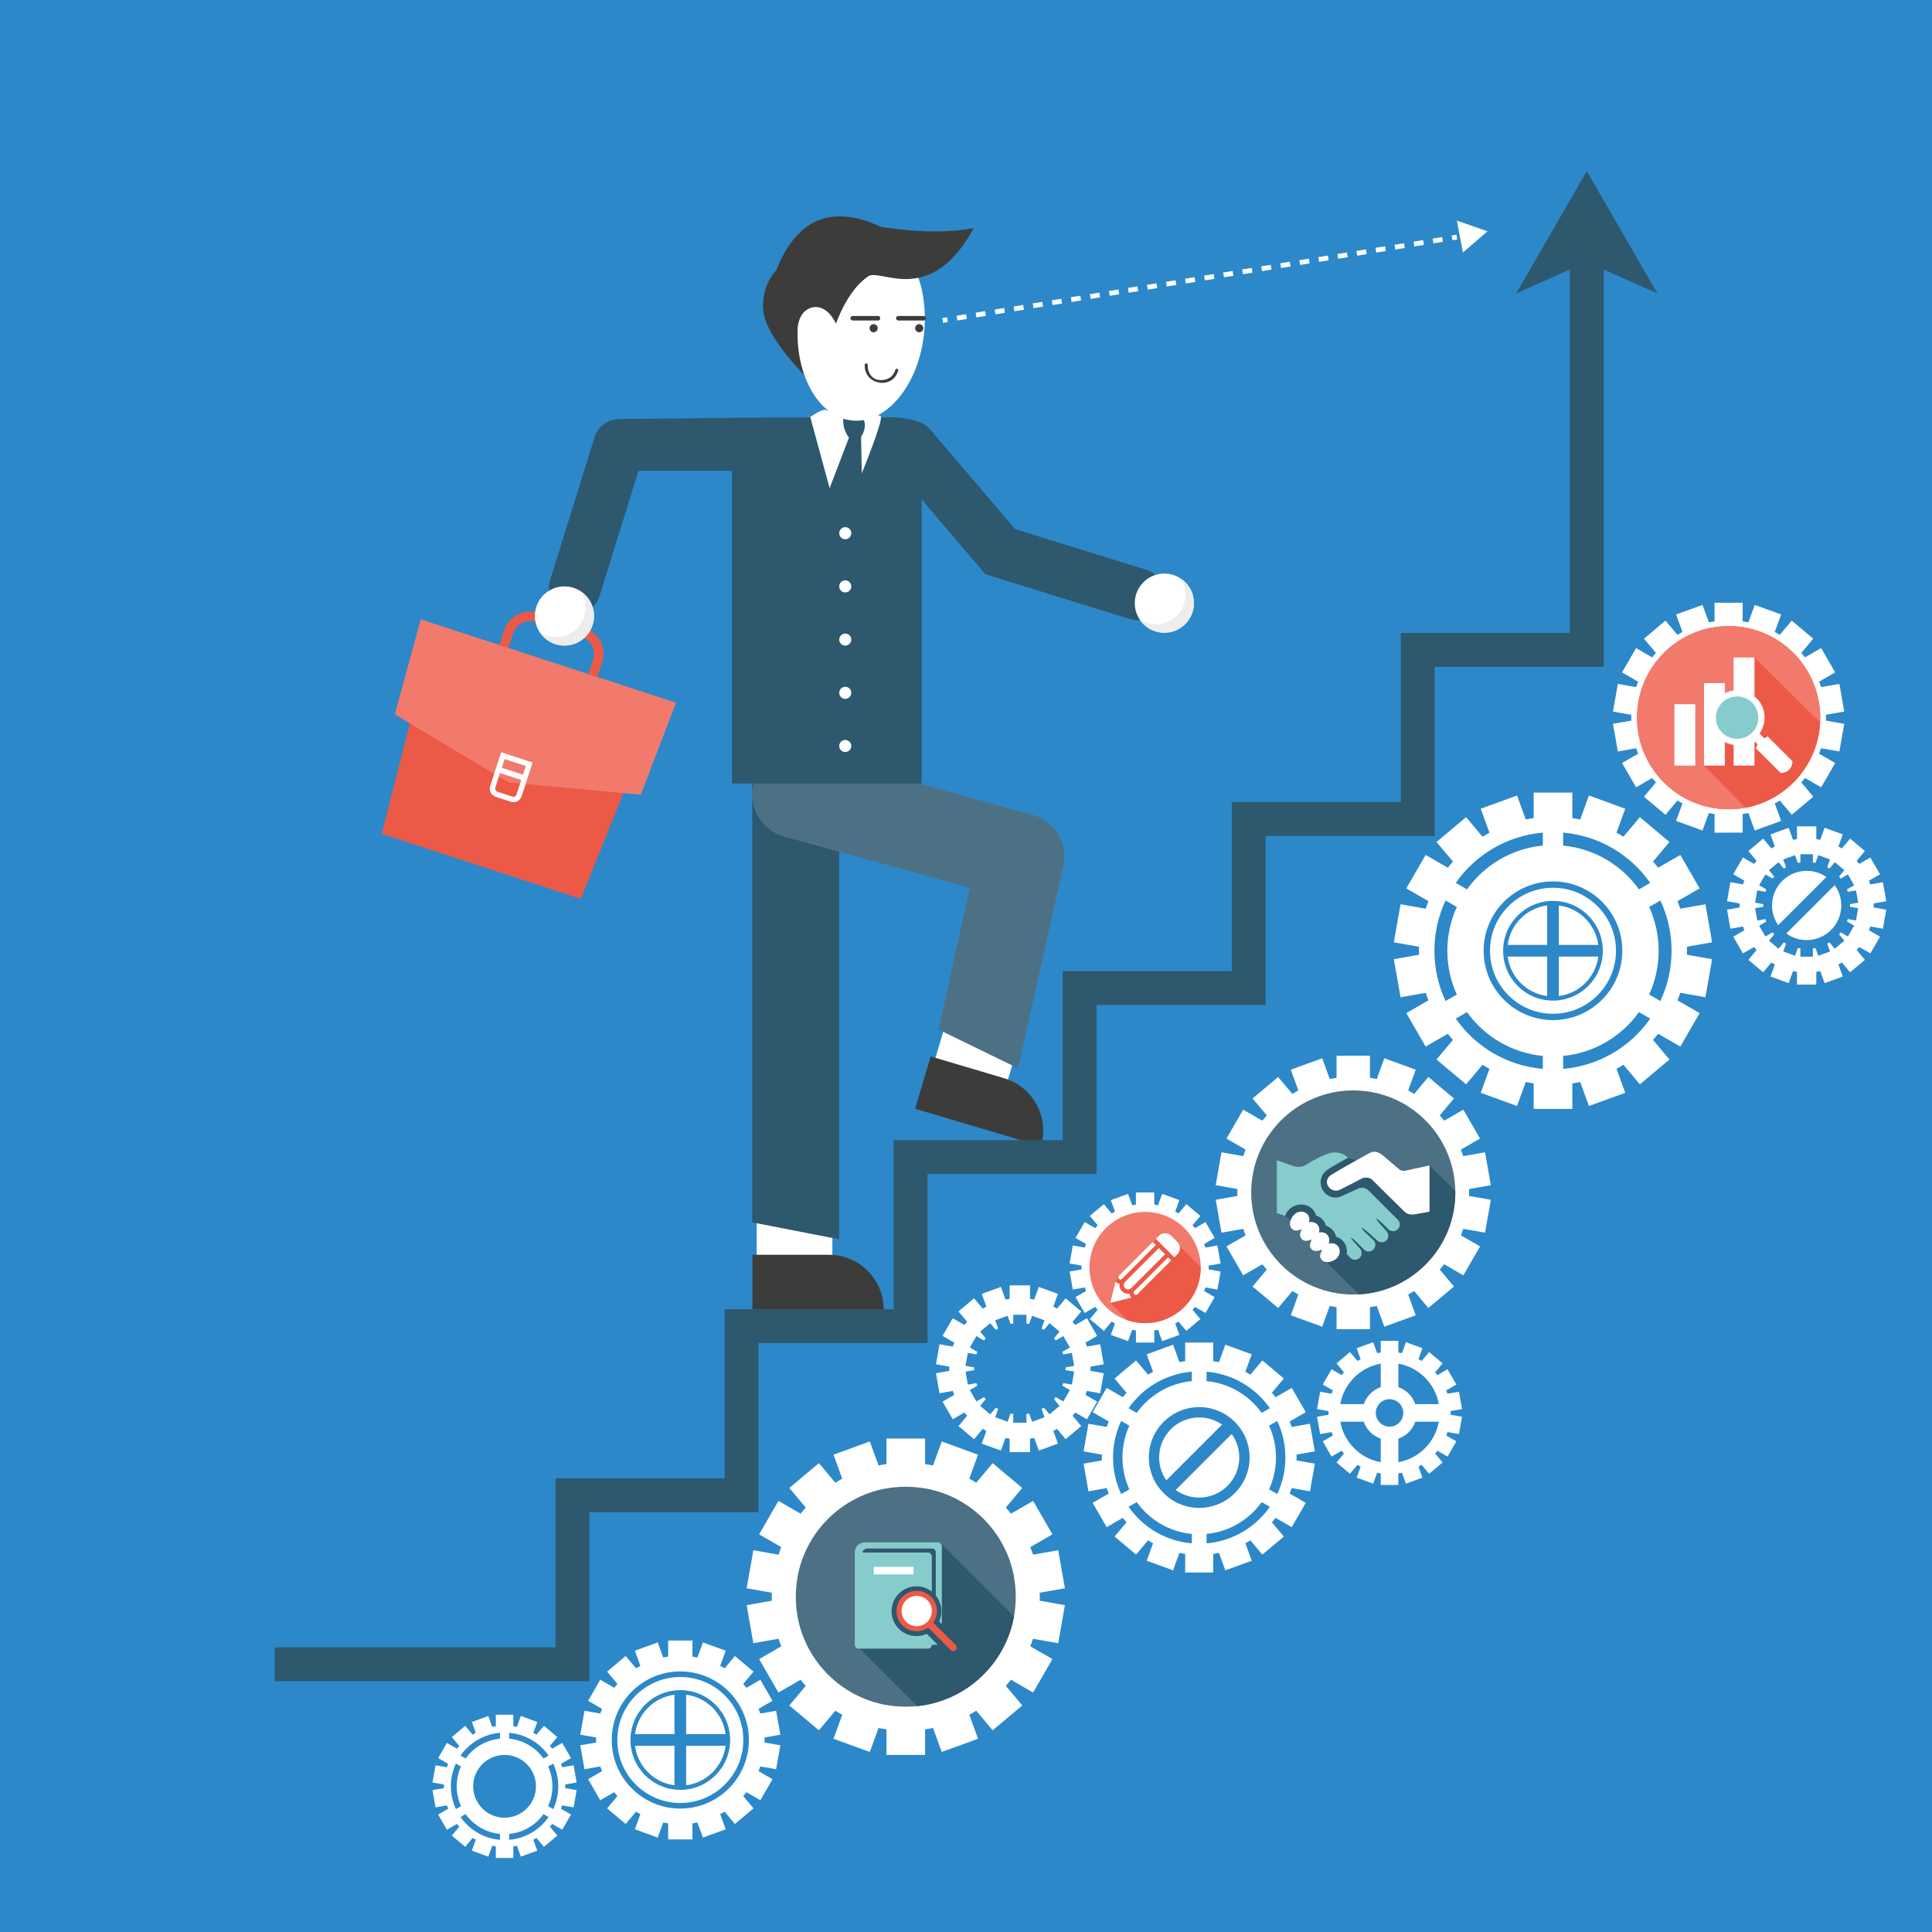 <?xml version="1.0" encoding="utf-8"?>
<!-- Generator: Adobe Illustrator 15.0.0, SVG Export Plug-In . SVG Version: 6.00 Build 0)  -->
<!DOCTYPE svg PUBLIC "-//W3C//DTD SVG 1.1//EN" "http://www.w3.org/Graphics/SVG/1.1/DTD/svg11.dtd">
<svg version="1.1" id="Layer_1" xmlns="http://www.w3.org/2000/svg" xmlns:xlink="http://www.w3.org/1999/xlink" x="0px" y="0px"
	 width="800px" height="800px" viewBox="0 0 800 800" enable-background="new 0 0 800 800" xml:space="preserve">
<rect x="0" y="0" width="800" height="800" fill="#333333" stroke="none"/>
<rect x="0.001" fill="#2C88C9" width="799.999" height="800"/>
<g>
	<defs>
		<rect id="SVGID_1_" width="800" height="800"/>
	</defs>
	<clipPath id="SVGID_2_">
		<use xlink:href="#SVGID_1_"  overflow="visible"/>
	</clipPath>
	<path display="none" clip-path="url(#SVGID_2_)" fill="#2D586E" d="M310.906,784.528v-0.187c-0.248,0.289-0.494,0.519-0.735,0.695
		c-0.242,0.183-0.504,0.315-0.787,0.409c-0.283,0.091-0.592,0.14-0.926,0.14c-0.441,0-0.853-0.094-1.228-0.283
		c-0.379-0.184-0.705-0.453-0.979-0.804c-0.277-0.34-0.486-0.751-0.628-1.223c-0.143-0.47-0.213-0.979-0.213-1.524
		c0-1.158,0.283-2.059,0.845-2.705c0.567-0.646,1.309-0.967,2.229-0.967c0.537,0,0.984,0.093,1.349,0.273
		c0.37,0.185,0.725,0.466,1.073,0.839v-2.726c0-0.379,0.076-0.662,0.228-0.861c0.151-0.198,0.367-0.291,0.643-0.291
		c0.281,0,0.498,0.091,0.65,0.271c0.153,0.177,0.229,0.441,0.229,0.786v8.157c0,0.353-0.084,0.618-0.244,0.795
		c-0.166,0.173-0.373,0.263-0.635,0.263c-0.252,0-0.459-0.09-0.623-0.273C310.988,785.132,310.906,784.866,310.906,784.528
		 M307.27,781.813c0,0.499,0.076,0.928,0.23,1.278c0.159,0.354,0.374,0.616,0.641,0.798c0.27,0.179,0.566,0.271,0.887,0.271
		c0.324,0,0.623-0.092,0.892-0.259c0.268-0.168,0.483-0.424,0.645-0.776c0.158-0.354,0.24-0.788,0.24-1.312
		c0-0.495-0.082-0.916-0.24-1.269c-0.162-0.356-0.377-0.631-0.65-0.817c-0.276-0.189-0.575-0.28-0.899-0.28
		c-0.34,0-0.642,0.097-0.908,0.284c-0.266,0.195-0.473,0.475-0.621,0.834C307.341,780.921,307.27,781.338,307.27,781.813"/>
	<path display="none" clip-path="url(#SVGID_2_)" fill="#2D586E" d="M319.676,782.28h-3.617c0.004,0.42,0.088,0.79,0.252,1.109
		c0.166,0.324,0.383,0.565,0.66,0.724c0.272,0.167,0.572,0.243,0.902,0.243c0.223,0,0.424-0.021,0.608-0.073
		c0.182-0.051,0.355-0.139,0.531-0.245c0.172-0.107,0.33-0.229,0.477-0.358c0.142-0.124,0.328-0.297,0.558-0.512
		c0.096-0.079,0.231-0.126,0.408-0.126c0.192,0,0.34,0.052,0.461,0.154c0.116,0.104,0.176,0.257,0.176,0.442
		c0,0.171-0.066,0.363-0.197,0.589s-0.328,0.439-0.596,0.643c-0.26,0.204-0.592,0.374-0.994,0.517
		c-0.396,0.132-0.857,0.198-1.379,0.198c-1.189,0-2.109-0.341-2.773-1.015c-0.658-0.677-0.989-1.593-0.989-2.758
		c0-0.547,0.083-1.056,0.245-1.521c0.166-0.467,0.4-0.873,0.713-1.203c0.312-0.337,0.695-0.59,1.152-0.773
		c0.457-0.177,0.963-0.259,1.521-0.259c0.721,0,1.34,0.146,1.854,0.455c0.519,0.301,0.91,0.696,1.168,1.18
		c0.256,0.48,0.383,0.978,0.383,1.478c0,0.466-0.133,0.771-0.399,0.905C320.534,782.21,320.157,782.28,319.676,782.28
		 M316.059,781.231h3.352c-0.041-0.638-0.213-1.104-0.514-1.419c-0.293-0.314-0.686-0.473-1.166-0.473
		c-0.459,0-0.84,0.158-1.135,0.475C316.299,780.136,316.118,780.604,316.059,781.231"/>
	<path display="none" clip-path="url(#SVGID_2_)" fill="#2D586E" d="M328.713,783.168c0,0.509-0.123,0.945-0.369,1.307
		c-0.25,0.369-0.617,0.645-1.104,0.828c-0.484,0.189-1.074,0.283-1.769,0.283c-0.662,0-1.235-0.101-1.711-0.305
		c-0.475-0.203-0.824-0.459-1.049-0.759c-0.225-0.308-0.338-0.616-0.338-0.923c0-0.202,0.07-0.375,0.217-0.52
		c0.144-0.146,0.324-0.218,0.551-0.218c0.193,0,0.34,0.047,0.443,0.144c0.106,0.088,0.207,0.228,0.301,0.397
		c0.189,0.329,0.416,0.572,0.68,0.736c0.263,0.161,0.628,0.245,1.082,0.245c0.371,0,0.671-0.084,0.912-0.245
		c0.236-0.167,0.353-0.355,0.353-0.561c0-0.331-0.123-0.572-0.367-0.717c-0.248-0.149-0.652-0.296-1.219-0.428
		c-0.634-0.158-1.154-0.32-1.552-0.495c-0.401-0.177-0.719-0.403-0.961-0.689c-0.237-0.286-0.358-0.636-0.358-1.05
		c0-0.367,0.108-0.722,0.332-1.053c0.219-0.328,0.547-0.588,0.977-0.786c0.435-0.199,0.953-0.294,1.562-0.294
		c0.477,0,0.908,0.047,1.293,0.148c0.383,0.096,0.699,0.231,0.955,0.401c0.256,0.165,0.45,0.352,0.582,0.554
		c0.133,0.202,0.2,0.399,0.2,0.595c0,0.212-0.071,0.391-0.211,0.518c-0.145,0.138-0.348,0.206-0.608,0.206
		c-0.191,0-0.351-0.05-0.486-0.161c-0.133-0.105-0.285-0.269-0.455-0.489c-0.143-0.179-0.309-0.325-0.496-0.434
		c-0.19-0.107-0.448-0.163-0.774-0.163c-0.336,0-0.611,0.076-0.832,0.218c-0.222,0.141-0.33,0.318-0.33,0.53
		c0,0.193,0.08,0.351,0.24,0.473c0.164,0.127,0.381,0.234,0.659,0.313c0.273,0.08,0.656,0.177,1.14,0.3
		c0.571,0.141,1.043,0.307,1.405,0.498c0.365,0.198,0.638,0.426,0.826,0.688C328.623,782.529,328.713,782.832,328.713,783.168"/>
	<path display="none" clip-path="url(#SVGID_2_)" fill="#2D586E" d="M331.219,777.209c-0.262,0-0.481-0.086-0.66-0.237
		c-0.186-0.161-0.276-0.384-0.276-0.673c0-0.263,0.092-0.482,0.282-0.649c0.187-0.167,0.402-0.254,0.654-0.254
		c0.236,0,0.447,0.078,0.635,0.229c0.185,0.157,0.277,0.382,0.277,0.674c0,0.284-0.088,0.506-0.271,0.669
		C331.68,777.123,331.469,777.209,331.219,777.209 M332.131,779.115v5.347c0,0.367-0.088,0.649-0.264,0.837
		c-0.175,0.193-0.398,0.287-0.672,0.287c-0.271,0-0.49-0.094-0.66-0.292c-0.168-0.193-0.252-0.472-0.252-0.832v-5.291
		c0-0.366,0.084-0.644,0.252-0.822c0.17-0.19,0.389-0.281,0.66-0.281c0.274,0,0.497,0.091,0.672,0.281
		C332.043,778.527,332.131,778.782,332.131,779.115"/>
	<path display="none" clip-path="url(#SVGID_2_)" fill="#2D586E" d="M340.845,779.419v5.376c0,0.61-0.062,1.142-0.197,1.581
		c-0.127,0.448-0.34,0.806-0.629,1.101c-0.289,0.284-0.664,0.503-1.135,0.646c-0.468,0.136-1.05,0.206-1.744,0.206
		c-0.638,0-1.209-0.088-1.709-0.264c-0.5-0.181-0.884-0.415-1.162-0.695c-0.265-0.281-0.402-0.569-0.402-0.87
		c0-0.229,0.078-0.411,0.23-0.55c0.151-0.145,0.336-0.218,0.555-0.218c0.272,0,0.508,0.121,0.711,0.362
		c0.098,0.121,0.201,0.243,0.309,0.37c0.109,0.12,0.222,0.229,0.353,0.315c0.129,0.09,0.285,0.154,0.461,0.197
		c0.182,0.042,0.391,0.064,0.625,0.064c0.479,0,0.852-0.064,1.117-0.197c0.264-0.133,0.449-0.321,0.559-0.559
		c0.103-0.24,0.162-0.498,0.179-0.767c0.02-0.276,0.034-0.714,0.045-1.322c-0.285,0.394-0.615,0.703-0.99,0.906
		c-0.371,0.21-0.812,0.318-1.33,0.318c-0.617,0-1.158-0.164-1.621-0.479c-0.465-0.313-0.822-0.758-1.066-1.33
		c-0.252-0.57-0.375-1.225-0.375-1.975c0-0.549,0.076-1.05,0.226-1.5c0.152-0.445,0.365-0.824,0.649-1.13
		c0.279-0.311,0.603-0.537,0.97-0.699c0.366-0.149,0.766-0.228,1.203-0.228c0.524,0,0.979,0.097,1.366,0.302
		c0.381,0.198,0.738,0.514,1.068,0.939v-0.244c0-0.324,0.08-0.572,0.238-0.748c0.16-0.177,0.36-0.262,0.61-0.262
		c0.357,0,0.593,0.116,0.713,0.347C340.787,778.647,340.845,778.978,340.845,779.419 M335.486,781.771
		c0,0.745,0.164,1.313,0.49,1.694c0.328,0.38,0.75,0.576,1.272,0.576c0.308,0,0.599-0.082,0.869-0.251
		c0.273-0.166,0.498-0.411,0.67-0.742c0.174-0.333,0.26-0.736,0.26-1.206c0-0.758-0.17-1.344-0.5-1.762
		c-0.334-0.423-0.772-0.634-1.313-0.634c-0.529,0-0.955,0.201-1.269,0.609C335.645,780.454,335.486,781.023,335.486,781.771"/>
	<path display="none" clip-path="url(#SVGID_2_)" fill="#2D586E" d="M344.398,779.089v0.224c0.326-0.43,0.68-0.744,1.066-0.943
		c0.389-0.203,0.83-0.301,1.332-0.301c0.489,0,0.926,0.104,1.309,0.313c0.383,0.215,0.67,0.514,0.861,0.903
		c0.121,0.226,0.202,0.472,0.235,0.729c0.037,0.268,0.056,0.598,0.056,1.006v3.442c0,0.367-0.086,0.649-0.254,0.837
		c-0.169,0.193-0.392,0.287-0.662,0.287c-0.277,0-0.498-0.094-0.672-0.292c-0.171-0.193-0.257-0.472-0.257-0.832v-3.08
		c0-0.61-0.084-1.08-0.254-1.404c-0.168-0.32-0.508-0.479-1.014-0.479c-0.328,0-0.631,0.094-0.9,0.294
		c-0.274,0.189-0.471,0.459-0.596,0.802c-0.09,0.284-0.137,0.798-0.137,1.547v2.321c0,0.374-0.086,0.657-0.259,0.841
		c-0.176,0.189-0.399,0.283-0.674,0.283c-0.268,0-0.487-0.094-0.659-0.292c-0.173-0.193-0.255-0.472-0.255-0.832v-5.347
		c0-0.354,0.076-0.616,0.23-0.787c0.154-0.176,0.363-0.26,0.629-0.26c0.162,0,0.311,0.036,0.439,0.108
		c0.129,0.084,0.239,0.199,0.315,0.351C344.359,778.681,344.398,778.869,344.398,779.089"/>
	<path display="none" clip-path="url(#SVGID_2_)" fill="#2D586E" d="M356.262,782.28h-3.615c0.002,0.42,0.084,0.79,0.252,1.109
		c0.164,0.324,0.385,0.565,0.656,0.724c0.276,0.167,0.578,0.243,0.906,0.243c0.221,0,0.424-0.021,0.606-0.073
		c0.185-0.051,0.359-0.139,0.537-0.245c0.168-0.107,0.328-0.229,0.469-0.358c0.148-0.124,0.332-0.297,0.562-0.512
		c0.096-0.079,0.233-0.126,0.41-0.126c0.19,0,0.34,0.052,0.457,0.154c0.122,0.104,0.178,0.257,0.178,0.442
		c0,0.171-0.064,0.363-0.195,0.589c-0.131,0.226-0.33,0.439-0.596,0.643c-0.262,0.204-0.592,0.374-0.996,0.517
		c-0.396,0.132-0.859,0.198-1.377,0.198c-1.189,0-2.111-0.341-2.773-1.015c-0.657-0.677-0.989-1.593-0.989-2.758
		c0-0.547,0.082-1.056,0.245-1.521c0.16-0.467,0.402-0.873,0.712-1.203c0.313-0.337,0.694-0.59,1.151-0.773
		c0.455-0.177,0.963-0.259,1.519-0.259c0.719,0,1.344,0.146,1.858,0.455c0.517,0.301,0.906,0.696,1.168,1.18
		c0.254,0.48,0.381,0.978,0.381,1.478c0,0.466-0.135,0.771-0.401,0.905C357.124,782.21,356.75,782.28,356.262,782.28
		 M352.646,781.231h3.352c-0.045-0.638-0.215-1.104-0.512-1.419c-0.293-0.314-0.686-0.473-1.17-0.473
		c-0.459,0-0.836,0.158-1.135,0.475C352.891,780.136,352.708,780.604,352.646,781.231"/>
	<path display="none" clip-path="url(#SVGID_2_)" fill="#2D586E" d="M364.418,784.528v-0.187c-0.252,0.289-0.494,0.519-0.737,0.695
		c-0.244,0.183-0.507,0.315-0.785,0.409c-0.283,0.091-0.592,0.14-0.926,0.14c-0.443,0-0.853-0.094-1.232-0.283
		c-0.377-0.184-0.701-0.453-0.979-0.804c-0.275-0.34-0.482-0.751-0.625-1.223c-0.144-0.47-0.214-0.979-0.214-1.524
		c0-1.158,0.283-2.059,0.845-2.705c0.569-0.646,1.315-0.967,2.233-0.967c0.533,0,0.982,0.093,1.345,0.273
		c0.368,0.185,0.725,0.466,1.075,0.839v-2.726c0-0.379,0.074-0.662,0.226-0.861c0.151-0.198,0.367-0.291,0.647-0.291
		c0.281,0,0.494,0.091,0.648,0.271c0.149,0.177,0.227,0.441,0.227,0.786v8.157c0,0.353-0.082,0.618-0.246,0.795
		c-0.161,0.173-0.375,0.263-0.629,0.263c-0.256,0-0.461-0.09-0.629-0.273C364.5,785.132,364.418,784.866,364.418,784.528
		 M360.779,781.813c0,0.499,0.078,0.928,0.232,1.278c0.157,0.354,0.372,0.616,0.641,0.798c0.272,0.179,0.566,0.271,0.887,0.271
		c0.326,0,0.623-0.092,0.892-0.259c0.264-0.168,0.481-0.424,0.641-0.776c0.162-0.354,0.244-0.788,0.244-1.312
		c0-0.495-0.082-0.916-0.244-1.269c-0.16-0.356-0.377-0.631-0.65-0.817c-0.272-0.189-0.573-0.28-0.897-0.28
		c-0.34,0-0.641,0.097-0.91,0.284c-0.266,0.195-0.471,0.475-0.615,0.834C360.851,780.921,360.779,781.338,360.779,781.813"/>
	<path display="none" clip-path="url(#SVGID_2_)" fill="#2D586E" d="M373.201,776.371v2.821c0.348-0.354,0.701-0.633,1.061-0.823
		c0.367-0.196,0.81-0.289,1.343-0.289c0.614,0,1.155,0.146,1.616,0.436c0.463,0.289,0.824,0.714,1.074,1.272
		c0.262,0.549,0.387,1.203,0.387,1.964c0,0.56-0.073,1.073-0.211,1.538c-0.145,0.467-0.352,0.877-0.623,1.216
		c-0.27,0.344-0.6,0.613-0.987,0.797c-0.386,0.189-0.81,0.283-1.275,0.283c-0.289,0-0.553-0.035-0.805-0.101
		c-0.248-0.064-0.463-0.16-0.642-0.271c-0.174-0.111-0.323-0.223-0.45-0.338c-0.121-0.12-0.287-0.298-0.488-0.534v0.187
		c0,0.348-0.086,0.612-0.254,0.795c-0.164,0.173-0.375,0.263-0.638,0.263c-0.256,0-0.469-0.09-0.625-0.263
		c-0.157-0.183-0.233-0.447-0.233-0.795v-8.078c0-0.372,0.074-0.655,0.227-0.847c0.152-0.196,0.361-0.289,0.631-0.289
		c0.287,0,0.507,0.091,0.662,0.277C373.121,775.772,373.201,776.036,373.201,776.371 M373.289,781.865
		c0,0.738,0.168,1.303,0.506,1.698c0.334,0.396,0.773,0.596,1.322,0.596c0.463,0,0.865-0.204,1.201-0.607
		c0.342-0.408,0.508-0.985,0.508-1.739c0-0.492-0.072-0.907-0.211-1.263c-0.14-0.35-0.342-0.624-0.597-0.819
		c-0.256-0.188-0.559-0.284-0.901-0.284c-0.351,0-0.664,0.097-0.941,0.284c-0.274,0.195-0.494,0.475-0.655,0.84
		C373.367,780.937,373.289,781.367,373.289,781.865"/>
	<path display="none" clip-path="url(#SVGID_2_)" fill="#2D586E" d="M381.691,785.814l0.168-0.414l-2.277-5.729
		c-0.139-0.332-0.209-0.564-0.209-0.719s0.043-0.306,0.123-0.441c0.08-0.135,0.189-0.24,0.334-0.323
		c0.144-0.081,0.289-0.121,0.445-0.121c0.268,0,0.465,0.085,0.602,0.248c0.136,0.175,0.255,0.417,0.359,0.731l1.568,4.553
		l1.481-4.235c0.119-0.344,0.228-0.611,0.318-0.805c0.094-0.19,0.199-0.323,0.305-0.394c0.105-0.064,0.254-0.099,0.451-0.099
		c0.137,0,0.273,0.037,0.4,0.109c0.131,0.077,0.231,0.177,0.297,0.304c0.076,0.127,0.108,0.258,0.108,0.397
		c-0.018,0.084-0.049,0.202-0.086,0.364c-0.041,0.159-0.094,0.323-0.151,0.484l-2.414,6.311c-0.211,0.559-0.41,0.994-0.613,1.308
		c-0.193,0.32-0.457,0.557-0.785,0.73c-0.33,0.165-0.772,0.253-1.326,0.253c-0.541,0-0.948-0.06-1.217-0.173
		c-0.274-0.121-0.408-0.332-0.408-0.646c0-0.213,0.062-0.375,0.191-0.491c0.129-0.118,0.32-0.174,0.574-0.174
		c0.098,0,0.196,0.014,0.291,0.04c0.117,0.028,0.217,0.037,0.307,0.037c0.209,0,0.379-0.028,0.5-0.09
		c0.123-0.063,0.23-0.174,0.326-0.33C381.451,786.347,381.566,786.116,381.691,785.814"/>
	<path display="none" clip-path="url(#SVGID_2_)" fill="#2D586E" d="M415.925,778.227h0.439v-0.554c0-0.578,0.072-1.04,0.227-1.376
		c0.141-0.345,0.391-0.59,0.742-0.746c0.35-0.16,0.826-0.236,1.443-0.236c1.074,0,1.617,0.266,1.617,0.794
		c0,0.171-0.061,0.316-0.174,0.442c-0.111,0.122-0.242,0.183-0.396,0.183c-0.076,0-0.201-0.014-0.378-0.045
		c-0.171-0.023-0.321-0.037-0.442-0.037c-0.338,0-0.551,0.098-0.646,0.292c-0.094,0.201-0.141,0.481-0.141,0.841v0.442h0.455
		c0.705,0,1.057,0.215,1.057,0.643c0,0.299-0.09,0.489-0.282,0.573c-0.187,0.079-0.442,0.123-0.774,0.123h-0.455v4.896
		c0,0.362-0.088,0.641-0.258,0.835c-0.179,0.195-0.4,0.289-0.679,0.289c-0.261,0-0.479-0.094-0.655-0.289
		c-0.172-0.194-0.26-0.473-0.26-0.835v-4.896h-0.51c-0.275,0-0.482-0.062-0.633-0.192c-0.152-0.12-0.225-0.281-0.225-0.482
		C414.997,778.447,415.308,778.227,415.925,778.227"/>
	<path display="none" clip-path="url(#SVGID_2_)" fill="#2D586E" d="M422.534,782.911v1.551c0,0.374-0.088,0.657-0.262,0.841
		c-0.18,0.189-0.404,0.283-0.675,0.283c-0.263,0-0.485-0.094-0.653-0.287c-0.178-0.188-0.262-0.47-0.262-0.837v-5.149
		c0-0.832,0.297-1.245,0.9-1.245c0.306,0,0.529,0.095,0.662,0.29c0.139,0.191,0.213,0.482,0.228,0.858
		c0.222-0.376,0.448-0.667,0.681-0.858c0.232-0.195,0.541-0.29,0.932-0.29c0.386,0,0.764,0.095,1.131,0.29
		c0.367,0.191,0.548,0.45,0.548,0.768c0,0.233-0.075,0.412-0.231,0.566c-0.156,0.142-0.322,0.214-0.508,0.214
		c-0.066,0-0.229-0.039-0.488-0.117c-0.26-0.091-0.486-0.131-0.691-0.131c-0.268,0-0.49,0.069-0.662,0.216
		c-0.172,0.141-0.301,0.351-0.402,0.631c-0.094,0.279-0.16,0.616-0.197,1.002C422.548,781.89,422.534,782.361,422.534,782.911"/>
	<path display="none" clip-path="url(#SVGID_2_)" fill="#2D586E" d="M431.593,782.28h-3.619c0.01,0.42,0.09,0.79,0.256,1.109
		c0.162,0.324,0.381,0.565,0.658,0.724c0.271,0.167,0.572,0.243,0.899,0.243c0.224,0,0.429-0.021,0.61-0.073
		c0.186-0.051,0.359-0.139,0.531-0.245c0.176-0.107,0.33-0.229,0.475-0.358c0.146-0.124,0.336-0.297,0.566-0.512
		c0.094-0.079,0.23-0.126,0.406-0.126c0.189,0,0.342,0.052,0.455,0.154c0.115,0.104,0.18,0.257,0.18,0.442
		c0,0.171-0.064,0.363-0.197,0.589c-0.135,0.226-0.332,0.439-0.588,0.643c-0.266,0.204-0.602,0.374-1.002,0.517
		c-0.4,0.132-0.861,0.198-1.377,0.198c-1.193,0-2.115-0.341-2.773-1.015c-0.661-0.677-0.988-1.593-0.988-2.758
		c0-0.547,0.08-1.056,0.246-1.521c0.158-0.467,0.396-0.873,0.709-1.203c0.311-0.337,0.695-0.59,1.154-0.773
		c0.451-0.177,0.959-0.259,1.52-0.259c0.721,0,1.334,0.146,1.854,0.455c0.52,0.301,0.908,0.696,1.166,1.18
		c0.256,0.48,0.388,0.978,0.388,1.478c0,0.466-0.132,0.771-0.403,0.905C432.448,782.21,432.081,782.28,431.593,782.28
		 M427.974,781.231h3.354c-0.048-0.638-0.21-1.104-0.505-1.419c-0.303-0.314-0.691-0.473-1.174-0.473
		c-0.463,0-0.838,0.158-1.139,0.475C428.218,780.136,428.04,780.604,427.974,781.231"/>
	<path display="none" clip-path="url(#SVGID_2_)" fill="#2D586E" d="M439.841,782.28h-3.621c0.008,0.42,0.092,0.79,0.256,1.109
		c0.164,0.324,0.387,0.565,0.656,0.724c0.274,0.167,0.578,0.243,0.906,0.243c0.221,0,0.418-0.021,0.604-0.073
		c0.183-0.051,0.367-0.139,0.531-0.245c0.172-0.107,0.33-0.229,0.477-0.358c0.145-0.124,0.338-0.297,0.564-0.512
		c0.096-0.079,0.229-0.126,0.406-0.126c0.189,0,0.346,0.052,0.461,0.154c0.115,0.104,0.174,0.257,0.174,0.442
		c0,0.171-0.064,0.363-0.191,0.589c-0.133,0.226-0.332,0.439-0.598,0.643c-0.262,0.204-0.596,0.374-0.994,0.517
		c-0.4,0.132-0.861,0.198-1.379,0.198c-1.187,0-2.111-0.341-2.771-1.015c-0.66-0.677-0.988-1.593-0.988-2.758
		c0-0.547,0.082-1.056,0.24-1.521c0.164-0.467,0.4-0.873,0.713-1.203c0.313-0.337,0.695-0.59,1.154-0.773
		c0.457-0.177,0.961-0.259,1.516-0.259c0.721,0,1.344,0.146,1.863,0.455c0.514,0.301,0.902,0.696,1.162,1.18
		c0.258,0.48,0.383,0.978,0.383,1.478c0,0.466-0.131,0.771-0.398,0.905C440.698,782.21,440.327,782.28,439.841,782.28
		 M436.22,781.231h3.354c-0.045-0.638-0.215-1.104-0.51-1.419c-0.295-0.314-0.682-0.473-1.166-0.473
		c-0.463,0-0.838,0.158-1.137,0.475C436.47,780.136,436.281,780.604,436.22,781.231"/>
	<path display="none" clip-path="url(#SVGID_2_)" fill="#2D586E" d="M444.448,779.107v0.214c0.354-0.425,0.713-0.741,1.086-0.939
		c0.375-0.205,0.799-0.302,1.275-0.302c0.566,0,1.09,0.146,1.57,0.438c0.479,0.296,0.855,0.725,1.137,1.287
		c0.275,0.561,0.413,1.23,0.413,2.009c0,0.565-0.081,1.087-0.241,1.565c-0.158,0.478-0.379,0.877-0.66,1.199
		c-0.279,0.323-0.607,0.573-0.988,0.747s-0.793,0.261-1.23,0.261c-0.531,0-0.975-0.108-1.332-0.318
		c-0.363-0.213-0.705-0.524-1.029-0.933v2.774c0,0.811-0.301,1.219-0.883,1.219c-0.354,0-0.582-0.105-0.697-0.313
		c-0.113-0.212-0.166-0.521-0.166-0.92v-7.98c0-0.354,0.076-0.616,0.228-0.787c0.153-0.176,0.364-0.261,0.636-0.261
		c0.26,0,0.471,0.085,0.635,0.267C444.368,778.512,444.448,778.769,444.448,779.107 M448.075,781.793c0-0.49-0.074-0.91-0.225-1.256
		c-0.15-0.354-0.355-0.624-0.617-0.811c-0.264-0.189-0.557-0.28-0.881-0.28c-0.507,0-0.938,0.201-1.291,0.609
		c-0.348,0.398-0.527,0.992-0.527,1.771c0,0.732,0.176,1.307,0.527,1.716c0.344,0.413,0.775,0.617,1.291,0.617
		c0.313,0,0.592-0.092,0.852-0.271c0.266-0.182,0.475-0.443,0.633-0.8C447.993,782.726,448.075,782.297,448.075,781.793"/>
	<path display="none" clip-path="url(#SVGID_2_)" fill="#2D586E" d="M452.356,777.209c-0.264,0-0.486-0.086-0.666-0.237
		c-0.18-0.161-0.275-0.384-0.275-0.673c0-0.263,0.096-0.482,0.285-0.649c0.182-0.167,0.402-0.254,0.656-0.254
		c0.234,0,0.447,0.078,0.633,0.229c0.184,0.157,0.277,0.382,0.277,0.674c0,0.284-0.09,0.506-0.273,0.669
		C452.813,777.123,452.597,777.209,452.356,777.209 M453.267,779.115v5.347c0,0.367-0.09,0.649-0.268,0.837
		c-0.174,0.193-0.393,0.287-0.669,0.287c-0.272,0-0.491-0.094-0.659-0.292c-0.168-0.193-0.256-0.472-0.256-0.832v-5.291
		c0-0.366,0.088-0.644,0.256-0.822c0.168-0.19,0.387-0.281,0.659-0.281c0.276,0,0.495,0.091,0.669,0.281
		C453.177,778.527,453.267,778.782,453.267,779.115"/>
	<path display="none" clip-path="url(#SVGID_2_)" fill="#2D586E" d="M459.784,784.739l-1.635-2.685l-1.004,0.951v1.469
		c0,0.354-0.088,0.628-0.273,0.822c-0.192,0.195-0.412,0.289-0.648,0.289c-0.289,0-0.508-0.094-0.669-0.287
		c-0.171-0.188-0.247-0.47-0.247-0.837v-7.885c0-0.412,0.074-0.726,0.23-0.938c0.164-0.216,0.392-0.324,0.686-0.324
		c0.283,0,0.508,0.093,0.676,0.291c0.166,0.199,0.246,0.482,0.246,0.862v4.484l2.084-2.184c0.26-0.27,0.453-0.457,0.586-0.553
		c0.137-0.102,0.303-0.148,0.496-0.148c0.232,0,0.422,0.068,0.58,0.222c0.15,0.146,0.229,0.328,0.229,0.551
		c0,0.271-0.252,0.631-0.752,1.082l-0.986,0.9l1.898,2.982c0.145,0.223,0.244,0.39,0.305,0.504c0.057,0.112,0.09,0.227,0.09,0.327
		c0,0.295-0.079,0.524-0.238,0.698c-0.162,0.165-0.379,0.252-0.637,0.252c-0.227,0-0.396-0.063-0.523-0.186
		C460.157,785.281,459.993,785.058,459.784,784.739"/>
	<path display="none" clip-path="url(#SVGID_2_)" fill="#2D586E" d="M464.358,785.586c-0.279,0-0.521-0.09-0.723-0.273
		c-0.205-0.179-0.313-0.432-0.313-0.757c0-0.275,0.102-0.514,0.297-0.711c0.195-0.198,0.439-0.3,0.718-0.3
		c0.284,0,0.528,0.102,0.729,0.296c0.201,0.197,0.303,0.433,0.303,0.715c0,0.32-0.102,0.576-0.303,0.757
		C464.866,785.496,464.632,785.586,464.358,785.586"/>
	<path display="none" clip-path="url(#SVGID_2_)" fill="#2D586E" d="M474.112,783.295c0,0.229-0.068,0.475-0.209,0.736
		c-0.137,0.269-0.348,0.515-0.627,0.752c-0.283,0.236-0.644,0.429-1.068,0.569c-0.43,0.146-0.918,0.219-1.451,0.219
		c-1.143,0-2.035-0.333-2.676-1c-0.641-0.665-0.963-1.557-0.963-2.678c0-0.76,0.146-1.433,0.439-2.012
		c0.291-0.584,0.721-1.034,1.277-1.351c0.557-0.318,1.217-0.475,1.99-0.475c0.477,0,0.916,0.067,1.316,0.209
		c0.402,0.136,0.74,0.314,1.02,0.539c0.277,0.219,0.488,0.455,0.635,0.706c0.148,0.255,0.221,0.485,0.221,0.704
		c0,0.225-0.082,0.41-0.25,0.561c-0.164,0.154-0.363,0.229-0.598,0.229c-0.154,0-0.286-0.041-0.383-0.116
		c-0.105-0.079-0.215-0.206-0.342-0.385c-0.223-0.343-0.461-0.603-0.709-0.773c-0.246-0.169-0.562-0.255-0.938-0.255
		c-0.543,0-0.984,0.215-1.322,0.64c-0.332,0.429-0.502,1.01-0.502,1.75c0,0.35,0.043,0.669,0.133,0.96
		c0.08,0.289,0.209,0.537,0.369,0.749c0.16,0.199,0.361,0.36,0.588,0.464c0.23,0.106,0.488,0.158,0.762,0.158
		c0.367,0,0.688-0.09,0.953-0.254c0.262-0.181,0.496-0.435,0.699-0.79c0.114-0.207,0.236-0.37,0.364-0.481
		c0.134-0.123,0.291-0.179,0.481-0.179c0.23,0,0.412,0.08,0.564,0.254C474.034,782.922,474.112,783.102,474.112,783.295"/>
	<path display="none" clip-path="url(#SVGID_2_)" fill="#2D586E" d="M482.647,781.826c0,0.546-0.078,1.056-0.254,1.521
		c-0.172,0.469-0.422,0.868-0.748,1.199c-0.324,0.335-0.709,0.595-1.164,0.777c-0.453,0.173-0.961,0.263-1.527,0.263
		c-0.553,0-1.061-0.09-1.508-0.273c-0.443-0.179-0.839-0.437-1.166-0.77c-0.32-0.343-0.576-0.737-0.742-1.196
		c-0.166-0.457-0.254-0.968-0.254-1.521c0-0.561,0.088-1.069,0.264-1.543c0.166-0.458,0.412-0.86,0.729-1.188
		c0.324-0.331,0.715-0.583,1.17-0.761c0.457-0.182,0.957-0.267,1.508-0.267c0.566,0,1.069,0.091,1.527,0.271
		c0.457,0.178,0.846,0.436,1.172,0.773c0.327,0.332,0.57,0.728,0.74,1.19C482.569,780.765,482.647,781.272,482.647,781.826
		 M480.794,781.826c0-0.755-0.17-1.341-0.5-1.763c-0.33-0.418-0.773-0.63-1.34-0.63c-0.357,0-0.676,0.091-0.955,0.278
		c-0.273,0.189-0.486,0.469-0.637,0.832c-0.148,0.366-0.223,0.794-0.223,1.282c0,0.483,0.074,0.905,0.223,1.265
		c0.145,0.363,0.357,0.634,0.629,0.829c0.273,0.193,0.596,0.283,0.963,0.283c0.566,0,1.01-0.203,1.34-0.624
		C480.624,783.152,480.794,782.566,480.794,781.826"/>
	<path display="none" clip-path="url(#SVGID_2_)" fill="#2D586E" d="M490.261,781.958v2.462c0,0.39-0.088,0.681-0.262,0.874
		c-0.18,0.198-0.412,0.292-0.701,0.292c-0.279,0-0.506-0.094-0.683-0.292c-0.173-0.193-0.263-0.484-0.263-0.874v-2.945
		c0-0.47-0.014-0.823-0.043-1.087c-0.031-0.256-0.117-0.47-0.26-0.631c-0.139-0.168-0.359-0.246-0.664-0.246
		c-0.603,0-1.004,0.205-1.193,0.621c-0.191,0.416-0.289,1.013-0.289,1.786v2.502c0,0.385-0.086,0.673-0.262,0.87
		c-0.174,0.195-0.404,0.296-0.688,0.296c-0.277,0-0.506-0.101-0.689-0.296c-0.178-0.197-0.266-0.485-0.266-0.87v-5.295
		c0-0.343,0.075-0.609,0.238-0.787c0.164-0.18,0.375-0.271,0.633-0.271s0.469,0.085,0.633,0.248
		c0.176,0.175,0.258,0.411,0.258,0.704v0.173c0.32-0.381,0.664-0.661,1.031-0.841c0.363-0.179,0.773-0.271,1.217-0.271
		c0.469,0,0.867,0.093,1.199,0.277c0.338,0.185,0.611,0.466,0.828,0.835c0.311-0.373,0.648-0.654,1.006-0.839
		c0.354-0.181,0.75-0.273,1.184-0.273c0.506,0,0.943,0.097,1.308,0.296c0.368,0.204,0.638,0.486,0.819,0.853
		c0.162,0.337,0.238,0.861,0.238,1.581v3.61c0,0.39-0.092,0.681-0.269,0.874c-0.171,0.198-0.401,0.292-0.692,0.292
		c-0.277,0-0.512-0.101-0.686-0.296c-0.184-0.197-0.271-0.485-0.271-0.87v-3.112c0-0.394-0.015-0.714-0.051-0.955
		c-0.039-0.237-0.125-0.439-0.271-0.6c-0.153-0.164-0.377-0.242-0.68-0.242c-0.246,0-0.474,0.073-0.693,0.216
		c-0.217,0.14-0.395,0.337-0.516,0.585C490.327,780.619,490.261,781.17,490.261,781.958"/>
	<path display="none" clip-path="url(#SVGID_2_)" fill="#2D586E" d="M401.345,773.297c-0.035-0.116-0.072-0.237-0.111-0.354
		c0.615-0.058,1.035-0.805,0.734-1.355c-0.279-0.621-1.237-0.697-1.606-0.128c-0.395,0.506-0.086,1.302,0.518,1.464
		c0.041,0.124,0.072,0.257,0.111,0.382c-0.93,0.066-1.878,0.271-2.665,0.802c0.082,0.22,0.163,0.456,0.243,0.681
		c1.58-0.691,3.342-0.543,5.005-0.376c0.06-0.219,0.114-0.439,0.168-0.659C402.989,773.417,402.165,773.292,401.345,773.297"/>
	<path display="none" clip-path="url(#SVGID_2_)" fill="#2D586E" d="M410.724,775.841c-0.248,0.125-0.295,0.43-0.283,0.681
		c-0.278,0.268-0.145,0.679-0.174,1.013c-0.063,0.19-0.289,0.214-0.447,0.286c-0.219-0.336-0.45-0.653-0.746-0.926l0.005-0.016
		c-0.319-0.296-0.663-0.566-1.024-0.804c-0.289,0.311-0.596,0.619-0.875,0.941c0.553,0.61,1.065,1.272,1.52,1.958
		c0.314,0.525,0.563,1.085,0.783,1.656c0.467-0.243,0.931-0.494,1.4-0.738c-0.248-0.572-0.529-1.131-0.83-1.677
		c0.205-0.111,0.485-0.219,0.516-0.491c0.023-0.3-0.039-0.623,0.135-0.886c0.365,0.233,0.916-0.028,0.919-0.468
		C411.671,775.91,411.099,775.585,410.724,775.841"/>
	<path display="none" clip-path="url(#SVGID_2_)" fill="#2D586E" d="M408.187,779.242c-0.609-1.014-1.27-2.022-2.17-2.8
		c-1.033-0.914-2.383-1.531-3.783-1.524c-1.767-0.016-3.558,0.264-5.185,0.973c-1.533,0.674-2.869,1.881-3.543,3.43
		c-0.652,1.394-0.641,3.004-0.348,4.489c1.625,0.405,3.28,0.767,4.954,0.843c1.658,0.052,3.319,0.091,4.965-0.136
		c2.258-0.302,4.473-1.012,6.445-2.168C409.522,782.349,409.247,780.863,408.187,779.242 M400.197,781.246
		c-0.307,0.442-0.749,0.786-1.251,0.979c-0.954,0.354-2.108,0.11-2.793-0.646c-0.477-0.525-0.76-1.23-0.709-1.947
		c0.039-0.891,0.589-1.723,1.373-2.139c0.593-0.32,1.312-0.378,1.966-0.195c0.272,0.066,0.52,0.195,0.754,0.35
		c0.485,0.34,0.842,0.843,1.006,1.414C400.766,779.792,400.621,780.611,400.197,781.246 M407.05,779.633
		c-0.113,0.766-0.842,1.407-1.621,1.358c-0.451,0.039-0.885-0.173-1.192-0.493c-0.22-0.273-0.399-0.585-0.431-0.948
		c-0.105-0.771,0.439-1.57,1.197-1.754c0.332-0.094,0.684-0.042,1.014,0.038C406.726,778.083,407.192,778.891,407.05,779.633"/>
	<path display="none" clip-path="url(#SVGID_2_)" fill="#2D586E" d="M393.525,776.98c-0.66,0.397-1.203,0.961-1.656,1.579
		c-0.133-0.248-0.172-0.539-0.344-0.76c-0.098-0.129-0.275-0.075-0.41-0.075c-0.178,0.015-0.348-0.032-0.514-0.081
		c0.195-0.271,0.143-0.688-0.152-0.869c-0.317-0.224-0.807-0.029-0.893,0.349c-0.131,0.411,0.307,0.826,0.711,0.717
		c0.217,0.318,0.606,0.268,0.936,0.276c0.146,0.261,0.261,0.541,0.453,0.774c-0.356,0.698-0.557,1.48-0.574,2.263
		c0.457,0.191,0.914,0.385,1.367,0.576c0.021-0.498,0.082-0.988,0.154-1.47c0.152-1.067,0.766-1.986,1.494-2.745
		C393.918,777.324,393.714,777.159,393.525,776.98"/>
	<path display="none" clip-path="url(#SVGID_2_)" fill="#2D586E" d="M404.157,784.979c-1.678,0.366-3.405,0.475-5.118,0.399
		c-1.158-0.055-2.319-0.166-3.447-0.417c-0.803-0.163-1.59-0.396-2.383-0.623c0.129,1.007,0.537,1.972,1.119,2.804
		c0.687,0.966,1.607,1.85,2.75,2.209c0.891,0.243,1.953,0.546,3.789,0.514c1.515-0.023,3.003-0.216,4.331-0.786
		c0.856-0.366,1.658-0.867,2.352-1.497c0.596-0.563,1.064-1.265,1.385-2.014c0.313-0.714,0.596-1.988,0.566-2.646
		C407.858,783.856,406.028,784.666,404.157,784.979"/>
	<path clip-path="url(#SVGID_2_)" fill="#FFFFFF" d="M455.568,576.918l1.465-8.305l-5.501-0.97c0.009-0.291,0.021-0.58,0.021-0.873
		s-0.013-0.582-0.021-0.873l5.5-0.97l-1.464-8.305l-5.492,0.968c-0.184-0.555-0.384-1.103-0.599-1.643l4.83-2.788l-4.216-7.304
		l-4.836,2.792c-0.361-0.457-0.734-0.905-1.12-1.34l3.586-4.274l-6.459-5.422l-3.585,4.273c-0.496-0.307-0.999-0.602-1.514-0.879
		l1.906-5.236l-7.924-2.885l-1.906,5.235c-0.568-0.116-1.144-0.214-1.723-0.298v-5.577h-8.434v5.577
		c-0.58,0.084-1.155,0.182-1.724,0.298l-1.905-5.235l-7.925,2.884l1.906,5.237c-0.514,0.277-1.018,0.572-1.513,0.878l-3.585-4.272
		l-6.46,5.421l3.588,4.276c-0.388,0.435-0.76,0.882-1.122,1.339l-4.835-2.792l-4.217,7.304l4.83,2.788
		c-0.215,0.54-0.415,1.088-0.599,1.644l-5.492-0.969l-1.465,8.305l5.502,0.971c-0.009,0.29-0.022,0.579-0.022,0.872
		s0.013,0.582,0.022,0.872l-5.502,0.971l1.465,8.305l5.492-0.968c0.184,0.555,0.384,1.103,0.599,1.643l-4.83,2.788l4.216,7.304
		l4.836-2.792c0.362,0.457,0.734,0.904,1.122,1.339l-3.588,4.276l6.459,5.421l3.585-4.273c0.495,0.307,0.999,0.602,1.514,0.879
		l-1.906,5.236l7.924,2.885l1.906-5.236c0.567,0.117,1.144,0.215,1.724,0.298v5.578h8.434v-5.578
		c0.579-0.083,1.154-0.181,1.723-0.298l1.906,5.235l7.925-2.884l-1.906-5.236c0.515-0.277,1.017-0.572,1.513-0.879l3.585,4.273
		l6.46-5.422l-3.587-4.275c0.387-0.435,0.759-0.882,1.12-1.339l4.835,2.792l4.217-7.304l-4.83-2.788
		c0.216-0.54,0.415-1.088,0.599-1.643L455.568,576.918z M441.239,566.771c0,0.189-0.009,0.377-0.015,0.565l3.562,0.628l-0.948,5.376
		l-3.556-0.627c-0.119,0.36-0.248,0.714-0.388,1.063l3.127,1.806l-2.729,4.729l-3.131-1.809c-0.233,0.296-0.475,0.586-0.725,0.867
		l2.323,2.769l-4.184,3.509l-2.321-2.766c-0.32,0.198-0.646,0.389-0.979,0.568l1.234,3.391l-5.131,1.867l-1.233-3.39
		c-0.368,0.076-0.741,0.139-1.116,0.193v3.61h-5.46v-3.61c-0.375-0.055-0.748-0.117-1.116-0.193l-1.233,3.39l-5.13-1.867
		l1.233-3.391c-0.333-0.18-0.658-0.37-0.979-0.568l-2.321,2.766l-4.181-3.509l2.321-2.768c-0.251-0.282-0.492-0.572-0.726-0.868
		l-3.131,1.809l-2.729-4.729l3.127-1.806c-0.14-0.35-0.269-0.703-0.388-1.063l-3.556,0.627l-0.948-5.376l3.562-0.629
		c-0.005-0.188-0.014-0.375-0.014-0.564s0.009-0.377,0.014-0.564l-3.562-0.629l0.948-5.376l3.556,0.627
		c0.119-0.359,0.248-0.714,0.388-1.063l-3.127-1.806l2.729-4.729l3.131,1.808c0.233-0.295,0.475-0.585,0.726-0.867l-2.321-2.768
		l4.181-3.51l2.321,2.767c0.32-0.198,0.646-0.389,0.979-0.568l-1.233-3.391l5.13-1.867l1.234,3.389
		c0.368-0.075,0.74-0.138,1.115-0.192v-3.61h5.46v3.61c0.375,0.055,0.748,0.117,1.116,0.192l1.233-3.389l5.131,1.867l-1.234,3.391
		c0.332,0.18,0.658,0.37,0.979,0.568l2.321-2.767l4.182,3.51l-2.322,2.768c0.251,0.281,0.492,0.571,0.726,0.867l3.131-1.808
		l2.729,4.729l-3.127,1.806c0.14,0.35,0.269,0.703,0.388,1.063l3.556-0.627l0.948,5.376l-3.562,0.628
		C441.23,566.394,441.239,566.581,441.239,566.771"/>
	<path clip-path="url(#SVGID_2_)" fill="#FFFFFF" d="M604.131,593.826l1.267-7.177l-4.753-0.839c0.007-0.25,0.019-0.5,0.019-0.754
		c0-0.253-0.012-0.503-0.019-0.754l4.753-0.839l-1.266-7.177l-4.747,0.837c-0.157-0.479-0.33-0.953-0.517-1.42l4.175-2.409
		l-3.644-6.312l-4.181,2.413c-0.312-0.396-0.633-0.782-0.968-1.158l3.101-3.694l-5.583-4.685l-3.098,3.692
		c-0.428-0.265-0.862-0.52-1.308-0.759l1.646-4.524l-6.847-2.494l-1.646,4.524c-0.491-0.101-0.988-0.185-1.489-0.257v-4.82h-7.288
		v4.82c-0.501,0.072-0.998,0.156-1.489,0.257l-1.646-4.524l-6.849,2.493l1.646,4.525c-0.443,0.239-0.879,0.494-1.306,0.759
		l-3.099-3.692l-5.584,4.684l3.102,3.696c-0.335,0.375-0.656,0.762-0.969,1.157l-4.18-2.413l-3.644,6.312l4.174,2.41
		c-0.186,0.467-0.358,0.939-0.517,1.42l-4.747-0.838l-1.265,7.177l4.754,0.839c-0.007,0.251-0.019,0.501-0.019,0.754
		c0,0.254,0.012,0.504,0.019,0.754l-4.754,0.839l1.265,7.177l4.747-0.837c0.158,0.479,0.331,0.952,0.518,1.419l-4.175,2.41
		l3.644,6.312l4.18-2.413c0.313,0.396,0.634,0.782,0.969,1.157l-3.102,3.696l5.583,4.684l3.098-3.692
		c0.429,0.265,0.864,0.52,1.308,0.759l-1.646,4.526l6.848,2.492l1.646-4.524c0.491,0.101,0.988,0.185,1.49,0.257v4.821h7.288v-4.821
		c0.501-0.072,0.998-0.156,1.489-0.257l1.646,4.523l6.847-2.491l-1.646-4.526c0.444-0.239,0.879-0.494,1.307-0.759l3.098,3.692
		l5.584-4.685l-3.101-3.695c0.335-0.376,0.656-0.762,0.967-1.157l4.18,2.413l3.645-6.312l-4.175-2.41
		c0.188-0.467,0.359-0.939,0.517-1.419L604.131,593.826z M595.782,581.413h-9.732c-1.124-3.294-3.729-5.899-7.022-7.024v-9.731
		C587.55,566.171,594.269,572.89,595.782,581.413 M569.689,585.057c0-3.145,2.549-5.693,5.693-5.693s5.694,2.549,5.694,5.693
		s-2.55,5.693-5.694,5.693S569.689,588.201,569.689,585.057 M571.739,564.657v9.731c-3.294,1.125-5.9,3.73-7.025,7.024h-9.73
		C556.496,572.889,563.214,566.17,571.739,564.657 M554.983,588.701h9.73c1.125,3.293,3.731,5.899,7.025,7.024v9.73
		C563.215,603.943,556.496,597.226,554.983,588.701 M579.027,605.456v-9.73c3.293-1.125,5.897-3.731,7.022-7.024h9.731
		C594.269,597.226,587.55,603.942,579.027,605.456"/>
	<path clip-path="url(#SVGID_2_)" fill="#FFFFFF" d="M321.379,732.598l1.748-9.905l-6.561-1.156c0.01-0.347,0.026-0.691,0.026-1.041
		s-0.016-0.694-0.026-1.041l6.559-1.156l-1.746-9.905l-6.549,1.155c-0.219-0.662-0.457-1.315-0.715-1.96l5.76-3.325l-5.027-8.71
		l-5.768,3.33c-0.43-0.546-0.875-1.08-1.336-1.599l4.277-5.098l-7.703-6.466l-4.275,5.096c-0.592-0.365-1.192-0.717-1.805-1.048
		l2.272-6.244l-9.45-3.441l-2.273,6.244c-0.678-0.14-1.363-0.255-2.055-0.354v-6.652h-10.058v6.652
		c-0.691,0.1-1.377,0.215-2.054,0.354l-2.274-6.244l-9.451,3.44l2.273,6.245c-0.613,0.331-1.213,0.683-1.802,1.048l-4.277-5.096
		l-7.705,6.464l4.279,5.101c-0.461,0.519-0.906,1.052-1.336,1.598l-5.768-3.33l-5.029,8.71l5.76,3.326
		c-0.256,0.644-0.495,1.297-0.712,1.959l-6.551-1.155l-1.747,9.905l6.561,1.156c-0.011,0.347-0.026,0.691-0.026,1.041
		s0.015,0.694,0.026,1.041l-6.561,1.156l1.747,9.905l6.551-1.155c0.217,0.662,0.456,1.315,0.713,1.959l-5.761,3.326l5.028,8.71
		l5.769-3.33c0.43,0.546,0.875,1.079,1.336,1.598l-4.279,5.101l7.703,6.464l4.277-5.096c0.59,0.365,1.191,0.717,1.804,1.048
		l-2.273,6.246l9.45,3.438l2.274-6.244c0.677,0.141,1.364,0.256,2.055,0.355v6.652h10.058v-6.652c0.692-0.1,1.377-0.215,2.055-0.355
		l2.273,6.244l9.452-3.438l-2.274-6.246c0.613-0.331,1.213-0.683,1.805-1.048l4.275,5.096l7.705-6.466l-4.279-5.1
		c0.461-0.518,0.906-1.051,1.336-1.597l5.768,3.33l5.029-8.71l-5.762-3.326c0.258-0.644,0.496-1.297,0.715-1.959L321.379,732.598z
		 M281.703,748.886c-15.68,0-28.391-12.711-28.391-28.391s12.711-28.391,28.391-28.391s28.391,12.711,28.391,28.391
		S297.383,748.886,281.703,748.886"/>
	<path clip-path="url(#SVGID_2_)" fill="#FFFFFF" d="M281.703,694.406c-14.409,0-26.088,11.681-26.088,26.089
		s11.679,26.088,26.088,26.088c14.408,0,26.088-11.68,26.088-26.088S296.111,694.406,281.703,694.406 M281.703,741.136
		c-11.4,0-20.64-9.241-20.64-20.641s9.24-20.641,20.64-20.641c11.398,0,20.641,9.241,20.641,20.641S293.101,741.136,281.703,741.136
		"/>
	<path clip-path="url(#SVGID_2_)" fill="#FFFFFF" d="M284.119,718.079h16.338c-1.086-8.513-7.826-15.253-16.338-16.339V718.079z"/>
	<path clip-path="url(#SVGID_2_)" fill="#FFFFFF" d="M279.288,718.079V701.74c-8.514,1.086-15.254,7.826-16.34,16.339H279.288z"/>
	<path clip-path="url(#SVGID_2_)" fill="#FFFFFF" d="M279.288,722.911h-16.34c1.086,8.513,7.826,15.253,16.34,16.339V722.911z"/>
	<path clip-path="url(#SVGID_2_)" fill="#FFFFFF" d="M284.119,722.911v16.339c8.512-1.086,15.252-7.827,16.338-16.339H284.119z"/>
	<path clip-path="url(#SVGID_2_)" fill="#FFFFFF" d="M237.515,748.393l1.259-7.136l-4.727-0.833c0.008-0.25,0.019-0.499,0.019-0.75
		c0-0.252-0.011-0.501-0.019-0.75l4.727-0.833l-1.258-7.136l-4.72,0.831c-0.157-0.477-0.329-0.947-0.514-1.412l4.15-2.396
		l-3.622-6.274l-4.155,2.398c-0.311-0.394-0.631-0.778-0.964-1.151l3.082-3.673l-5.55-4.658l-3.08,3.671
		c-0.426-0.264-0.858-0.517-1.3-0.755l1.638-4.499l-6.809-2.479l-1.638,4.498c-0.488-0.101-0.982-0.184-1.48-0.255v-4.793h-7.247
		v4.793c-0.498,0.071-0.992,0.154-1.48,0.255l-1.638-4.498l-6.81,2.479l1.639,4.499c-0.442,0.238-0.874,0.491-1.3,0.755
		l-3.081-3.671l-5.551,4.657l3.083,3.675c-0.333,0.373-0.652,0.758-0.963,1.15l-4.155-2.398l-3.623,6.274l4.15,2.396
		c-0.185,0.464-0.356,0.935-0.514,1.412l-4.719-0.832l-1.259,7.136l4.728,0.833c-0.008,0.249-0.02,0.498-0.02,0.75
		c0,0.251,0.012,0.5,0.02,0.749l-4.728,0.834l1.259,7.136l4.719-0.832c0.158,0.478,0.329,0.947,0.515,1.412l-4.151,2.396
		l3.622,6.274l4.156-2.398c0.311,0.394,0.63,0.777,0.963,1.15l-3.083,3.675l5.551,4.657l3.08-3.672
		c0.426,0.264,0.859,0.517,1.301,0.756l-1.639,4.499l6.809,2.479l1.638-4.499c0.488,0.101,0.983,0.184,1.481,0.256v4.793h7.247
		v-4.793c0.498-0.072,0.992-0.155,1.48-0.256l1.638,4.499l6.809-2.479l-1.638-4.499c0.442-0.239,0.874-0.492,1.3-0.756l3.08,3.672
		l5.551-4.658l-3.082-3.675c0.332-0.373,0.653-0.756,0.963-1.149l4.155,2.398l3.623-6.274l-4.151-2.396
		c0.186-0.465,0.357-0.935,0.514-1.412L237.515,748.393z M226.961,731.462l2.11-1.218c1.343,2.863,2.097,6.058,2.097,9.43
		c0,3.371-0.754,6.565-2.097,9.429l-2.11-1.218c1.142-2.502,1.783-5.281,1.783-8.211S228.104,733.965,226.961,731.462
		 M227.163,726.947l-2.109,1.218c-3.246-4.54-8.358-7.653-14.219-8.213v-2.431C217.591,718.097,223.484,721.688,227.163,726.947
		 M195.928,739.674c0-7.181,5.822-13.003,13.002-13.003c7.181,0,13.003,5.822,13.003,13.003s-5.822,13.003-13.003,13.003
		C201.75,752.677,195.928,746.854,195.928,739.674 M207.024,717.521v2.432c-5.86,0.559-10.972,3.672-14.219,8.212l-2.108-1.218
		C194.375,721.688,200.268,718.097,207.024,717.521 M190.897,747.885l-2.109,1.218c-1.343-2.863-2.097-6.058-2.097-9.429
		s0.754-6.565,2.097-9.429l2.109,1.218c-1.141,2.502-1.782,5.281-1.782,8.211S189.756,745.383,190.897,747.885 M190.697,752.399
		l2.108-1.217c3.247,4.54,8.359,7.653,14.219,8.212v2.432C200.268,761.252,194.375,757.659,190.697,752.399 M210.834,761.826v-2.431
		c5.861-0.56,10.973-3.673,14.219-8.213l2.109,1.218C223.483,757.66,217.591,761.252,210.834,761.826"/>
	<path clip-path="url(#SVGID_2_)" fill="#FFFFFF" d="M542.431,617.512l2.02-11.448l-7.584-1.338c0.012-0.401,0.029-0.8,0.029-1.203
		c0-0.404-0.018-0.804-0.029-1.203l7.583-1.337l-2.018-11.449l-7.572,1.334c-0.254-0.766-0.528-1.521-0.825-2.266l6.658-3.843
		l-5.812-10.068l-6.667,3.849c-0.498-0.632-1.012-1.249-1.546-1.848l4.945-5.893l-8.904-7.474l-4.943,5.89
		c-0.683-0.422-1.376-0.829-2.085-1.211l2.627-7.218l-10.924-3.979l-2.627,7.219c-0.784-0.162-1.577-0.296-2.376-0.41v-7.69h-11.627
		v7.69c-0.799,0.114-1.593,0.248-2.376,0.41l-2.627-7.219l-10.926,3.977l2.628,7.22c-0.708,0.382-1.402,0.789-2.084,1.211
		l-4.943-5.89l-8.907,7.472l4.947,5.896c-0.534,0.601-1.047,1.217-1.545,1.847l-6.667-3.849l-5.813,10.068l6.659,3.845
		c-0.297,0.743-0.572,1.498-0.824,2.265l-7.573-1.335l-2.019,11.449l7.585,1.337c-0.013,0.399-0.031,0.799-0.031,1.203
		c0,0.403,0.019,0.802,0.031,1.202l-7.585,1.339l2.019,11.448l7.573-1.335c0.252,0.767,0.527,1.52,0.825,2.265l-6.66,3.845
		l5.813,10.068l6.668-3.849c0.498,0.63,1.011,1.247,1.545,1.847l-4.947,5.896l8.906,7.472l4.943-5.891
		c0.683,0.424,1.376,0.828,2.085,1.212l-2.628,7.22l10.925,3.977l2.628-7.22c0.783,0.162,1.576,0.295,2.376,0.411v7.69h11.627v-7.69
		c0.799-0.116,1.592-0.249,2.376-0.411l2.627,7.219l10.925-3.976l-2.628-7.22c0.709-0.384,1.402-0.788,2.085-1.212l4.943,5.891
		l8.906-7.474l-4.946-5.896c0.533-0.599,1.048-1.215,1.545-1.845l6.666,3.849l5.813-10.068l-6.659-3.845
		c0.297-0.745,0.571-1.498,0.825-2.265L542.431,617.512z M525.499,590.348l3.385-1.954c2.154,4.594,3.364,9.719,3.364,15.129
		c0,5.409-1.21,10.534-3.364,15.129l-3.385-1.955c1.831-4.015,2.859-8.473,2.859-13.174S527.33,594.362,525.499,590.348
		 M525.821,583.104l-3.385,1.953c-5.209-7.284-13.41-12.279-22.813-13.177v-3.899C510.464,568.901,519.919,574.664,525.821,583.104
		 M475.705,603.522c0-11.521,9.341-20.862,20.862-20.862s20.862,9.342,20.862,20.862c0,11.521-9.341,20.862-20.862,20.862
		S475.705,615.044,475.705,603.522 M493.51,567.98v3.9c-9.402,0.896-17.604,5.892-22.813,13.177l-3.384-1.954
		C473.215,574.665,482.669,568.901,493.51,567.98 M467.636,616.696l-3.385,1.955c-2.154-4.595-3.364-9.72-3.364-15.129
		s1.21-10.534,3.364-15.128l3.385,1.954c-1.832,4.015-2.86,8.474-2.86,13.174S465.804,612.682,467.636,616.696 M467.313,623.94
		l3.384-1.953c5.209,7.285,13.411,12.28,22.813,13.177v3.9C482.669,638.144,473.215,632.38,467.313,623.94 M499.623,639.064v-3.899
		c9.403-0.897,17.604-5.893,22.813-13.177l3.384,1.953C519.918,632.38,510.464,638.144,499.623,639.064"/>
	<path clip-path="url(#SVGID_2_)" fill="#FFFFFF" d="M496.565,586.93c-9.162,0-16.591,7.429-16.591,16.593
		c0,3.517,1.097,6.775,2.964,9.459l23.088-23.088C503.343,588.027,500.083,586.93,496.565,586.93"/>
	<path clip-path="url(#SVGID_2_)" fill="#FFFFFF" d="M510.005,593.796l-23.166,23.165c2.733,1.981,6.092,3.154,9.727,3.154
		c9.164,0,16.593-7.429,16.593-16.593C513.158,599.888,511.987,596.529,510.005,593.796"/>
	<path clip-path="url(#SVGID_2_)" fill="#FFFFFF" d="M643.057,367.597c-14.408,0-26.088,11.68-26.088,26.088
		c0,14.409,11.68,26.088,26.088,26.088s26.088-11.68,26.088-26.088C669.145,379.277,657.465,367.597,643.057,367.597
		 M643.057,414.326c-11.4,0-20.641-9.241-20.641-20.641c0-11.399,9.24-20.64,20.641-20.64c11.397,0,20.641,9.241,20.641,20.64
		C663.697,405.085,654.454,414.326,643.057,414.326"/>
	<path clip-path="url(#SVGID_2_)" fill="#FFFFFF" d="M645.474,374.931v16.339h16.338
		C660.726,382.757,653.985,376.017,645.474,374.931"/>
	<path clip-path="url(#SVGID_2_)" fill="#FFFFFF" d="M624.302,391.27h16.34v-16.339C632.128,376.017,625.388,382.756,624.302,391.27
		"/>
	<path clip-path="url(#SVGID_2_)" fill="#FFFFFF" d="M640.642,412.44v-16.339h-16.34
		C625.388,404.614,632.128,411.354,640.642,412.44"/>
	<path clip-path="url(#SVGID_2_)" fill="#FFFFFF" d="M645.474,412.44c8.512-1.086,15.252-7.827,16.338-16.339h-16.338V412.44z"/>
	<path clip-path="url(#SVGID_2_)" fill="#FFFFFF" d="M706.172,412.938l2.779-15.756l-10.437-1.84
		c0.017-0.553,0.042-1.101,0.042-1.656c0-0.557-0.025-1.106-0.042-1.656l10.437-1.84l-2.778-15.756l-10.42,1.836
		c-0.348-1.053-0.728-2.092-1.137-3.117l9.164-5.289l-7.998-13.856l-9.175,5.297c-0.686-0.869-1.393-1.719-2.127-2.543l6.805-8.109
		l-12.254-10.285l-6.802,8.105c-0.939-0.582-1.895-1.141-2.87-1.666l3.615-9.934l-15.033-5.474l-3.615,9.933
		c-1.078-0.222-2.17-0.406-3.27-0.564v-10.582h-16v10.582c-1.1,0.158-2.191,0.342-3.27,0.564l-3.615-9.933l-15.035,5.472
		l3.616,9.936c-0.975,0.525-1.93,1.084-2.868,1.666l-6.803-8.105l-12.258,10.283l6.809,8.113c-0.735,0.824-1.441,1.674-2.127,2.541
		l-9.175-5.297l-8,13.856l9.164,5.291c-0.408,1.023-0.787,2.062-1.135,3.117l-10.421-1.838l-2.779,15.756l10.438,1.84
		c-0.017,0.55-0.042,1.099-0.042,1.656c0,0.555,0.025,1.103,0.042,1.654l-10.438,1.842l2.779,15.756l10.421-1.838
		c0.348,1.055,0.727,2.092,1.136,3.117l-9.165,5.291l7.999,13.855l9.176-5.297c0.686,0.867,1.392,1.718,2.127,2.541l-6.809,8.113
		l12.256,10.283l6.803-8.107c0.939,0.582,1.895,1.141,2.87,1.668l-3.616,9.936l15.033,5.473l3.615-9.936
		c1.079,0.223,2.171,0.406,3.271,0.566v10.582h16v-10.582c1.1-0.16,2.191-0.344,3.27-0.566l3.615,9.934l15.035-5.471l-3.616-9.936
		c0.976-0.527,1.93-1.086,2.869-1.668l6.802,8.107l12.257-10.285l-6.807-8.113c0.734-0.824,1.441-1.672,2.126-2.539l9.174,5.297
		l8-13.855l-9.165-5.291c0.41-1.025,0.789-2.063,1.137-3.117L706.172,412.938z M682.872,375.555l4.657-2.688
		c2.965,6.321,4.629,13.375,4.629,20.819c0,7.444-1.664,14.497-4.629,20.818l-4.657-2.688c2.521-5.525,3.936-11.66,3.936-18.13
		C686.808,387.216,685.392,381.08,682.872,375.555 M683.314,365.586l-4.656,2.688c-7.167-10.025-18.455-16.898-31.396-18.133v-5.366
		C662.182,346.041,675.192,353.973,683.314,365.586 M614.348,393.686c0-15.856,12.854-28.71,28.71-28.71
		c15.855,0,28.71,12.854,28.71,28.71c0,15.855-12.854,28.71-28.71,28.71C627.201,422.396,614.348,409.541,614.348,393.686
		 M638.851,344.775v5.367c-12.94,1.234-24.227,8.108-31.396,18.133l-4.656-2.689C610.92,353.973,623.932,346.041,638.851,344.775
		 M603.242,411.815l-4.658,2.689c-2.965-6.322-4.63-13.375-4.63-20.819c0-7.444,1.665-14.497,4.63-20.819l4.658,2.69
		c-2.52,5.524-3.935,11.66-3.935,18.129C599.308,400.155,600.723,406.29,603.242,411.815 M602.799,421.785l4.656-2.688
		c7.169,10.024,18.455,16.898,31.396,18.133v5.367C623.932,441.33,610.921,433.398,602.799,421.785 M647.263,442.597v-5.366
		c12.94-1.235,24.228-8.108,31.396-18.133l4.655,2.688C675.192,433.398,662.182,441.33,647.263,442.597"/>
	<path clip-path="url(#SVGID_2_)" fill="#FFFFFF" d="M779.669,384.563l1.39-7.883l-5.221-0.92c0.008-0.276,0.021-0.551,0.021-0.829
		s-0.013-0.553-0.021-0.829l5.221-0.92l-1.39-7.883l-5.213,0.92c-0.174-0.527-0.364-1.047-0.568-1.56l4.585-2.647l-4.002-6.931
		l-4.59,2.649c-0.343-0.434-0.697-0.859-1.064-1.272l3.405-4.057l-6.132-5.146l-3.402,4.056c-0.47-0.291-0.947-0.571-1.436-0.834
		l1.809-4.969l-7.521-2.739l-1.809,4.97c-0.539-0.112-1.086-0.204-1.636-0.283v-5.294h-8.005v5.294
		c-0.55,0.079-1.096,0.171-1.636,0.283l-1.808-4.97l-7.523,2.738l1.811,4.97c-0.488,0.263-0.967,0.543-1.436,0.833l-3.403-4.055
		l-6.132,5.145l3.406,4.059c-0.369,0.413-0.722,0.837-1.065,1.271l-4.589-2.649l-4.002,6.931l4.584,2.647
		c-0.205,0.513-0.395,1.033-0.567,1.56l-5.214-0.92l-1.391,7.883l5.222,0.921c-0.009,0.275-0.021,0.55-0.021,0.828
		s0.012,0.553,0.021,0.828l-5.222,0.921l1.391,7.883l5.214-0.92c0.173,0.527,0.362,1.048,0.567,1.559l-4.584,2.648l4.002,6.931
		l4.589-2.65c0.344,0.435,0.696,0.859,1.065,1.272l-3.406,4.059l6.131,5.145l3.403-4.056c0.47,0.291,0.948,0.57,1.437,0.834
		l-1.811,4.971l7.521,2.737l1.809-4.97c0.54,0.111,1.087,0.204,1.637,0.282v5.294h8.005v-5.294c0.55-0.078,1.097-0.171,1.636-0.282
		l1.809,4.969l7.522-2.736l-1.81-4.971c0.488-0.264,0.966-0.543,1.436-0.834l3.402,4.056l6.132-5.146l-3.404-4.059
		c0.366-0.412,0.721-0.836,1.063-1.271l4.59,2.65l4.002-6.931l-4.585-2.648c0.204-0.511,0.395-1.032,0.568-1.559L779.669,384.563z
		 M766.068,374.931c0,0.18-0.009,0.358-0.014,0.536l3.38,0.597l-0.9,5.103l-3.374-0.595c-0.113,0.341-0.235,0.677-0.368,1.008
		l2.968,1.714l-2.591,4.489l-2.972-1.716c-0.221,0.28-0.45,0.555-0.688,0.823l2.205,2.627l-3.971,3.331l-2.203-2.626
		c-0.304,0.188-0.614,0.369-0.93,0.54l1.172,3.219l-4.869,1.771l-1.172-3.217c-0.349,0.073-0.703,0.131-1.059,0.184v3.427h-5.183
		v-3.427c-0.356-0.053-0.71-0.111-1.06-0.184l-1.17,3.218l-4.87-1.772l1.172-3.219c-0.316-0.171-0.626-0.352-0.93-0.54l-2.203,2.626
		l-3.97-3.331l2.205-2.627c-0.238-0.268-0.467-0.543-0.688-0.823l-2.973,1.716l-2.59-4.489l2.968-1.714
		c-0.133-0.331-0.256-0.667-0.367-1.008l-3.376,0.595l-0.899-5.103l3.381-0.597c-0.007-0.178-0.015-0.356-0.015-0.536
		s0.008-0.358,0.015-0.536l-3.381-0.596l0.899-5.104l3.376,0.596c0.111-0.341,0.234-0.678,0.367-1.009l-2.968-1.714l2.59-4.488
		l2.973,1.715c0.222-0.281,0.45-0.555,0.688-0.822l-2.205-2.628l3.97-3.331l2.204,2.625c0.304-0.187,0.612-0.368,0.929-0.539
		l-1.172-3.219l4.87-1.772l1.171,3.218c0.35-0.072,0.702-0.132,1.059-0.184v-3.427h5.183v3.427c0.355,0.052,0.71,0.112,1.059,0.184
		l1.172-3.218l4.868,1.773l-1.171,3.218c0.315,0.171,0.626,0.352,0.93,0.54l2.203-2.626l3.969,3.332l-2.203,2.627
		c0.237,0.266,0.467,0.541,0.688,0.822l2.972-1.715l2.591,4.488l-2.968,1.714c0.132,0.331,0.255,0.667,0.368,1.008l3.374-0.595
		l0.9,5.104l-3.38,0.596C766.06,374.573,766.068,374.75,766.068,374.931"/>
	<path clip-path="url(#SVGID_2_)" fill="#FFFFFF" d="M756.269,363.152c-2.319-1.613-5.137-2.562-8.177-2.562
		c-7.918,0-14.338,6.42-14.338,14.34c0,3.039,0.947,5.856,2.561,8.175L756.269,363.152z"/>
	<path clip-path="url(#SVGID_2_)" fill="#FFFFFF" d="M759.706,366.524l-20.021,20.02c2.362,1.712,5.266,2.726,8.406,2.726
		c7.92,0,14.34-6.42,14.34-14.34C762.432,371.79,761.42,368.887,759.706,366.524"/>
	<path clip-path="url(#SVGID_2_)" fill="#FFFFFF" d="M438.182,680.421l2.779-15.756l-10.437-1.84
		c0.017-0.552,0.042-1.102,0.042-1.656c0-0.556-0.025-1.104-0.042-1.656l10.437-1.84l-2.777-15.756l-10.42,1.837
		c-0.348-1.054-0.729-2.093-1.137-3.117l9.164-5.29l-7.998-13.855l-9.176,5.297c-0.686-0.868-1.393-1.718-2.127-2.542l6.807-8.11
		l-12.256-10.285l-6.801,8.106c-0.939-0.582-1.895-1.141-2.871-1.667l3.615-9.934l-15.033-5.475l-3.615,9.934
		c-1.079-0.222-2.17-0.405-3.27-0.564v-10.582h-16v10.582c-1.1,0.159-2.191,0.343-3.27,0.564l-3.615-9.934l-15.035,5.473
		l3.616,9.936c-0.974,0.526-1.929,1.085-2.868,1.666l-6.803-8.105l-12.256,10.283l6.807,8.113c-0.735,0.824-1.441,1.674-2.127,2.541
		l-9.175-5.297l-8,13.855l9.164,5.291c-0.408,1.024-0.787,2.063-1.134,3.117l-10.421-1.838l-2.779,15.756l10.438,1.841
		c-0.017,0.551-0.042,1.1-0.042,1.655c0,0.555,0.025,1.104,0.042,1.655l-10.438,1.841l2.779,15.756l10.421-1.837
		c0.347,1.054,0.726,2.092,1.135,3.116l-9.165,5.291l7.999,13.855l9.176-5.297c0.686,0.867,1.392,1.716,2.127,2.541l-6.807,8.113
		l12.254,10.283l6.803-8.106c0.94,0.582,1.895,1.141,2.87,1.667l-3.616,9.936l15.033,5.473l3.616-9.935
		c1.079,0.223,2.17,0.406,3.271,0.565v10.582h16v-10.582c1.1-0.159,2.191-0.343,3.27-0.565l3.615,9.933l15.035-5.471l-3.615-9.936
		c0.975-0.526,1.93-1.085,2.869-1.667l6.801,8.106l12.258-10.285l-6.807-8.112c0.734-0.825,1.441-1.673,2.125-2.54l9.174,5.297
		l8-13.855l-9.164-5.291c0.41-1.024,0.789-2.063,1.137-3.116L438.182,680.421z M419.852,653.17h-21.364
		c-2.47-7.231-8.19-12.952-15.421-15.422v-21.363C401.779,619.706,416.529,634.457,419.852,653.17 M362.567,661.169
		c0-6.904,5.597-12.5,12.5-12.5s12.5,5.596,12.5,12.5c0,6.903-5.597,12.5-12.5,12.5S362.567,668.072,362.567,661.169
		 M367.067,616.385v21.363c-7.231,2.47-12.952,8.19-15.421,15.422h-21.365C333.602,634.456,348.353,619.705,367.067,616.385
		 M330.282,669.17h21.364c2.47,7.23,8.19,12.95,15.421,15.42v21.363C348.354,702.633,333.603,687.883,330.282,669.17
		 M383.067,705.953V684.59c7.23-2.47,12.95-8.189,15.42-15.42h21.363C416.529,687.882,401.779,702.632,383.067,705.953"/>
	<path clip-path="url(#SVGID_2_)" fill="#4D7184" d="M420.604,661.17c0,25.149-20.387,45.537-45.537,45.537
		c-25.15,0-45.538-20.388-45.538-45.537c0-25.151,20.388-45.539,45.538-45.539C400.217,615.631,420.604,636.019,420.604,661.17"/>
	<path clip-path="url(#SVGID_2_)" fill="#2D586E" d="M356.002,682.676l23.787,23.788c20.213-2.083,36.491-17.39,40.068-37.121
		l-30.277-30.278l-33.578,0.854V682.676z"/>
	<path clip-path="url(#SVGID_2_)" fill="#86CCCC" d="M385.845,678.636l-2.108-2.108c-0.954,0.438-1.974,0.726-3.02,0.852
		c-0.768,0.118-1.259,0.094-2.108,0.034l-0.101-0.009c-5.324-0.498-9.329-4.908-9.329-10.256c0.01-2.784,1.098-5.372,3.045-7.313
		c1.956-1.932,4.546-2.994,7.295-2.985c2.388,0.009,4.58,0.835,6.326,2.21v-14.583c0-0.886-0.717-1.595-1.594-1.595l-27.158-0.018
		c0-1.087,1.645-1.644,1.645-1.644h27.107c1.695,0,1.645,1.493,1.645,1.493v17.965c1.442,1.771,2.302,4.023,2.302,6.469
		c0,1.493-0.32,2.936-0.919,4.259l1.13,1.131V640.15c0-1.189-1.492-1.493-1.492-1.493h-30.069c-4.487,0-4.487,4.159-4.487,4.159
		v38.266c0,0.877,0.709,1.594,1.593,1.594h28.703c0.886,0,1.594-0.717,1.594-1.594h2.438l-1.603-1.611L385.845,678.636z"/>
	<rect x="361.791" y="648.805" clip-path="url(#SVGID_2_)" fill="#FFFFFF" width="16.463" height="3.111"/>
	<path clip-path="url(#SVGID_2_)" fill="#ED5947" d="M395.747,681.166l-9.286-9.277c0.945-1.35,1.501-2.985,1.51-4.757
		c0.017-4.622-3.72-8.384-8.342-8.392c-4.613-0.018-8.374,3.719-8.392,8.332c-0.008,4.361,3.306,7.954,7.566,8.359h0.042
		c0.835,0.059,1.153,0.066,1.729-0.025c1.408-0.16,2.707-0.675,3.812-1.442l9.286,9.286c0.574,0.573,1.502,0.573,2.075,0
		C396.321,682.676,396.321,681.748,395.747,681.166"/>
	<path clip-path="url(#SVGID_2_)" fill="#FFFFFF" d="M379.587,673.373c-3.467-0.008-6.267-2.825-6.257-6.292
		c0.008-3.466,2.833-6.267,6.299-6.25c3.458,0.009,6.258,2.826,6.25,6.292C385.87,670.59,383.045,673.39,379.587,673.373"/>
	<path clip-path="url(#SVGID_2_)" fill="#FFFFFF" d="M614.921,510.426l2.401-13.622l-9.022-1.59
		c0.015-0.478,0.037-0.952,0.037-1.433c0-0.479-0.022-0.955-0.037-1.433l9.022-1.589l-2.401-13.622l-9.008,1.589
		c-0.301-0.911-0.629-1.81-0.982-2.696l7.923-4.573l-6.915-11.977l-7.933,4.578c-0.592-0.75-1.203-1.485-1.838-2.198l5.884-7.011
		l-10.595-8.893l-5.881,7.01c-0.812-0.504-1.637-0.987-2.48-1.442l3.125-8.587l-12.996-4.732l-3.125,8.588
		c-0.933-0.192-1.877-0.352-2.827-0.488v-9.148h-13.833v9.148c-0.95,0.137-1.894,0.296-2.825,0.488l-3.125-8.588l-12.999,4.73
		l3.127,8.589c-0.844,0.455-1.669,0.938-2.48,1.44l-5.881-7.008l-10.596,8.891l5.886,7.015c-0.637,0.713-1.247,1.446-1.84,2.196
		l-7.932-4.578l-6.915,11.977l7.922,4.574c-0.354,0.886-0.681,1.785-0.98,2.695l-9.01-1.589l-2.402,13.622l9.023,1.591
		c-0.015,0.476-0.035,0.951-0.035,1.431c0,0.48,0.021,0.955,0.035,1.431l-9.023,1.592l2.402,13.622l9.01-1.59
		c0.3,0.911,0.627,1.81,0.98,2.695l-7.922,4.574l6.914,11.977l7.933-4.578c0.593,0.75,1.203,1.483,1.84,2.196l-5.886,7.015
		l10.594,8.89l5.882-7.008c0.812,0.503,1.637,0.986,2.481,1.441l-3.127,8.589l12.996,4.73l3.126-8.588
		c0.933,0.192,1.877,0.352,2.827,0.489v9.147h13.833v-9.147c0.95-0.138,1.895-0.297,2.827-0.489l3.125,8.587l12.998-4.729
		l-3.127-8.589c0.844-0.455,1.669-0.938,2.48-1.441l5.881,7.008l10.596-8.892l-5.884-7.014c0.634-0.712,1.245-1.445,1.837-2.195
		l7.933,4.578l6.915-11.977l-7.923-4.574c0.354-0.886,0.682-1.784,0.982-2.695L614.921,510.426z M591.419,493.781
		c0,0.312-0.015,0.618-0.024,0.927l5.84,1.03l-1.554,8.818l-5.831-1.028c-0.194,0.59-0.406,1.17-0.636,1.743l5.128,2.962
		l-4.477,7.755l-5.135-2.965c-0.382,0.486-0.778,0.96-1.189,1.422l3.81,4.54l-6.859,5.757l-3.808-4.538
		c-0.525,0.326-1.061,0.639-1.606,0.933l2.024,5.563l-8.414,3.062l-2.023-5.56c-0.604,0.125-1.215,0.228-1.83,0.317v5.922h-8.955
		v-5.922c-0.616-0.09-1.229-0.192-1.831-0.317l-2.023,5.561l-8.415-3.063l2.025-5.563c-0.546-0.294-1.081-0.606-1.605-0.933
		l-3.808,4.538l-6.859-5.756l3.811-4.54c-0.412-0.463-0.808-0.937-1.191-1.423l-5.135,2.965l-4.477-7.755l5.129-2.962
		c-0.229-0.573-0.441-1.153-0.635-1.743l-5.833,1.028l-1.555-8.818l5.84-1.031c-0.009-0.308-0.022-0.614-0.022-0.926
		c0-0.311,0.014-0.618,0.022-0.926l-5.84-1.031l1.555-8.818l5.833,1.03c0.193-0.591,0.406-1.172,0.635-1.745l-5.129-2.962
		l4.477-7.755l5.135,2.965c0.384-0.485,0.779-0.96,1.191-1.422l-3.811-4.541l6.859-5.756l3.809,4.536
		c0.524-0.324,1.059-0.636,1.604-0.93l-2.025-5.563l8.415-3.062l2.024,5.559c0.604-0.124,1.214-0.226,1.83-0.316v-5.922h8.955v5.922
		c0.615,0.091,1.227,0.192,1.83,0.316l2.023-5.559l8.413,3.063l-2.023,5.562c0.546,0.294,1.081,0.605,1.606,0.932l3.808-4.538
		l6.858,5.757l-3.809,4.54c0.41,0.46,0.808,0.936,1.189,1.422l5.135-2.965l4.477,7.755l-5.128,2.962
		c0.227,0.573,0.441,1.153,0.636,1.743l5.831-1.028l1.554,8.818l-5.84,1.03C591.404,493.163,591.419,493.471,591.419,493.781"/>
	<path clip-path="url(#SVGID_2_)" fill="#FFFFFF" d="M574.484,473.429c-4.007-2.788-8.876-4.427-14.129-4.427
		c-13.684,0-24.776,11.094-24.776,24.779c0,5.252,1.636,10.117,4.427,14.127L574.484,473.429z"/>
	<path clip-path="url(#SVGID_2_)" fill="#FFFFFF" d="M580.425,479.255l-34.596,34.595c4.082,2.96,9.099,4.711,14.526,4.711
		c13.686,0,24.779-11.094,24.779-24.779C585.135,488.354,583.386,483.338,580.425,479.255"/>
	<path clip-path="url(#SVGID_2_)" fill="#4D7184" d="M602.617,493.782c0,23.34-18.921,42.262-42.262,42.262
		c-23.34,0-42.262-18.922-42.262-42.262c0-23.342,18.922-42.264,42.262-42.264C583.696,451.519,602.617,470.44,602.617,493.782"/>
	<path clip-path="url(#SVGID_2_)" fill="#2D586E" d="M602.601,493.118l-10.675-10.548l-11.093,4.097l-22.675-7.237l-11.075,2.32
		l-14.957,17.158v4.607l17.314,12.511l-1.906,4.758l15.19,15.19c22.238-1.229,39.893-19.647,39.893-42.192
		C602.617,493.56,602.604,493.34,602.601,493.118"/>
	<path clip-path="url(#SVGID_2_)" fill="#FFFFFF" d="M591.926,482.57v19.136c0,0-4.096,0.807-4.938,0.912
		c-0.842,0.106-3.483,0.96-5.4-0.882c-2.954-2.831-13.449-13.269-13.449-13.269s-1.81-1.775-4.715-0.241
		c-2.668,1.406-6.622,3.467-8.272,4.269c-3.122,1.662-5.71-0.975-5.71-2.982c0-1.558,0.972-2.615,2.362-3.394
		c3.765-2.282,11.702-6.736,15.008-8.494c2.01-1.068,3.457-1.16,6.216,1.164c3.397,2.857,6.421,5.463,6.421,5.463
		s0.986,0.822,2.56,0.491C585.868,483.926,591.926,482.57,591.926,482.57"/>
	<path clip-path="url(#SVGID_2_)" fill="#FFFFFF" d="M550.15,514.994c0.51-1.307,0.339-2.767-0.636-3.77
		c-0.874-0.896-2.153-1.132-3.373-0.853c0.342-1.209,0.153-2.495-0.727-3.403c-0.878-0.895-2.154-1.136-3.374-0.854
		c0.338-1.207,0.151-2.494-0.729-3.399c-1.38-1.415-3.765-1.354-5.332,0.14c-1.56,1.495-2.56,4.206-1.167,5.802
		c1.39,1.588,2.984,0.622,4.202,0.344c-0.338,1.208-1.353,2.33-0.104,3.911c1.249,1.58,2.986,0.622,4.204,0.347
		c-0.34,1.203-1.311,2.438-0.108,3.903c1.211,1.47,3.196,0.686,4.507,0.279c-0.505,1.301-1.589,2.703-0.196,4.274
		c1.39,1.583,4.599,0.851,6.168-0.646c1.564-1.496,1.714-3.867,0.338-5.286C552.872,514.811,551.457,514.583,550.15,514.994"/>
	<path clip-path="url(#SVGID_2_)" fill="#86CCCC" d="M578.766,505.038c-11.337-11.337-6.004-6.002-12.105-12.116
		c0,0-1.833-1.826-4.248-0.765c-1.697,0.743-3.882,1.756-5.524,2.529c-1.806,0.947-3.105,1.24-3.717,1.236
		c-3.49-0.023-6.323-2.828-6.323-6.316c0-2.263,1.202-4.232,2.993-5.351c2.52-1.743,8.317-4.827,8.317-4.827
		s-1.766-2.238-5.636-2.238c-3.868,0-11.95,5.295-11.95,5.295s-2.294,1.469-5.562,0.146l-6.3-2.194v21.897
		c0,0,1.799,0.521,3.415,1.181c0.365-1.041,0.954-2.003,1.771-2.796c2.681-2.555,7.127-2.581,9.566-0.069
		c0.735,0.765,1.247,1.675,1.509,2.682c0.983,0.304,1.874,0.841,2.59,1.578c0.737,0.758,1.247,1.675,1.511,2.677
		c0.983,0.304,1.871,0.843,2.59,1.581c0.808,0.833,1.348,1.84,1.599,2.932c1.026,0.299,1.953,0.855,2.7,1.619
		c1.467,1.506,1.986,3.549,1.672,5.52c0.002,0,0.008,0,0.01,0.004c0.024,0.032,0.908,1.019,1.46,1.574
		c1.081,1.082,2.846,1.082,3.931,0c1.076-1.082,1.08-2.843,0-3.93c-0.04-0.039-3.9-4.076-3.589-4.391
		c0.309-0.311,5.227,4.808,5.317,4.901c1.08,1.079,2.843,1.079,3.928,0c1.082-1.082,1.079-2.843,0-3.927
		c-0.053-0.051-0.273-0.264-0.356-0.348c0,0-4.876-4.345-4.506-4.716c0.375-0.373,6.433,5.28,6.444,5.28
		c1.087,0.979,2.766,0.973,3.813-0.075c1.019-1.019,1.04-2.632,0.138-3.718c-0.02-0.058-4.617-4.862-4.258-5.224
		c0.362-0.367,4.913,4.317,4.922,4.327c1.077,1.08,2.843,1.08,3.928,0c1.079-1.079,1.079-2.843,0-3.932
		C578.8,505.057,578.78,505.048,578.766,505.038"/>
	<path clip-path="url(#SVGID_2_)" fill="#FFFFFF" d="M504.101,533.986l1.319-7.475l-4.951-0.872c0.008-0.263,0.02-0.522,0.02-0.786
		s-0.012-0.523-0.02-0.786l4.95-0.872l-1.317-7.475l-4.943,0.871c-0.165-0.5-0.345-0.992-0.539-1.479l4.348-2.51l-3.794-6.572
		l-4.353,2.513c-0.326-0.412-0.661-0.815-1.01-1.206l3.229-3.848l-5.813-4.879l-3.227,3.846c-0.446-0.276-0.898-0.541-1.361-0.791
		l1.715-4.713l-7.132-2.597l-1.715,4.714c-0.512-0.106-1.029-0.193-1.551-0.27v-5.02h-7.59v5.02c-0.522,0.076-1.04,0.163-1.552,0.27
		l-1.715-4.714l-7.133,2.596l1.716,4.714c-0.462,0.25-0.916,0.515-1.36,0.79l-3.228-3.845l-5.814,4.878l3.229,3.849
		c-0.35,0.391-0.684,0.795-1.009,1.206l-4.353-2.513l-3.795,6.572l4.347,2.51c-0.193,0.486-0.373,0.979-0.538,1.479l-4.943-0.872
		l-1.318,7.475l4.951,0.873c-0.008,0.262-0.02,0.521-0.02,0.785s0.012,0.523,0.02,0.785l-4.951,0.873l1.318,7.475l4.943-0.871
		c0.165,0.5,0.345,0.992,0.539,1.479l-4.348,2.51l3.794,6.572l4.354-2.513c0.325,0.411,0.659,0.815,1.009,1.206l-3.229,3.849
		l5.813,4.878l3.228-3.846c0.445,0.276,0.898,0.542,1.361,0.791l-1.716,4.713l7.132,2.597l1.716-4.713
		c0.512,0.105,1.029,0.192,1.552,0.269v5.02h7.59v-5.02c0.521-0.076,1.039-0.163,1.551-0.269l1.715,4.712l7.133-2.596l-1.716-4.713
		c0.463-0.249,0.915-0.515,1.361-0.791l3.227,3.846l5.815-4.879l-3.229-3.848c0.349-0.392,0.683-0.795,1.009-1.206l4.352,2.513
		l3.795-6.572l-4.348-2.51c0.194-0.486,0.374-0.979,0.539-1.479L504.101,533.986z M495.182,524.854c0,2.603-0.477,5.092-1.341,7.393
		l-6.729-3.885c0.302-1.119,0.466-2.294,0.466-3.508s-0.164-2.389-0.466-3.507l6.729-3.885
		C494.705,519.762,495.182,522.252,495.182,524.854 M490.399,511.506l-6.728,3.885c-1.652-1.662-3.738-2.893-6.073-3.51v-7.766
		C482.729,504.961,487.235,507.659,490.399,511.506 M474.159,532.154c-4.032,0-7.301-3.268-7.301-7.3
		c0-4.033,3.269-7.302,7.301-7.302s7.302,3.269,7.302,7.302C481.461,528.887,478.191,532.154,474.159,532.154 M470.72,504.116v7.765
		c-2.334,0.617-4.421,1.848-6.074,3.51l-6.727-3.885C461.084,507.659,465.589,504.961,470.72,504.116 M461.206,528.36l-6.728,3.885
		c-0.864-2.3-1.341-4.79-1.341-7.392s0.477-5.092,1.34-7.392l6.729,3.885c-0.302,1.118-0.466,2.293-0.466,3.507
		S460.904,527.242,461.206,528.36 M457.92,538.201l6.727-3.884c1.653,1.661,3.739,2.892,6.073,3.509v7.764
		C465.59,544.745,461.085,542.047,457.92,538.201 M477.599,545.591v-7.765c2.335-0.617,4.421-1.848,6.073-3.509l6.728,3.884
		C487.234,542.048,482.729,544.745,477.599,545.591"/>
	<path clip-path="url(#SVGID_2_)" fill="#F17A6C" d="M497.182,524.855c0,12.713-10.307,23.021-23.021,23.021
		s-23.023-10.309-23.023-23.021c0-12.717,10.309-23.025,23.023-23.025S497.182,512.139,497.182,524.855"/>
	<path clip-path="url(#SVGID_2_)" fill="#ED5947" d="M459.737,539.5l7.237,7.227c2.262,0.743,4.676,1.15,7.186,1.15
		c12.715,0,23.021-10.309,23.021-23.021c0-0.051-0.004-0.102-0.004-0.153l-11.398-11.397l-5.303-2.076l-17.279,17.185l-1.26,2.28
		L459.737,539.5z"/>
	<path clip-path="url(#SVGID_2_)" fill="#FFFFFF" d="M487.526,519.36l-1.274,1.276l-7.65-7.648l1.276-1.276
		c1.407-1.407,3.69-1.407,5.1,0l2.549,2.551C488.933,515.67,488.933,517.953,487.526,519.36 M469.679,534.656
		c-0.352,0.353-0.352,0.923,0,1.274c0.353,0.354,0.923,0.354,1.274,0l14.024-14.021l-1.276-1.274L469.679,534.656z M463.304,528.284
		c-0.352,0.352-0.352,0.923,0,1.274c0.353,0.352,0.923,0.352,1.275,0l14.022-14.022l-1.273-1.273L463.304,528.284z M479.875,516.812
		l-14.021,14.021c-0.704,0.702-0.703,1.845,0,2.55c0.704,0.704,1.845,0.708,2.551-0.003l14.021-14.02L479.875,516.812z
		 M468.4,537.202c-0.431-0.431-0.639-0.979-0.716-1.542c-0.183,0.027-0.368,0.055-0.557,0.055c-0.963,0-1.868-0.376-2.549-1.059
		c-0.683-0.684-1.057-1.586-1.057-2.548c0-0.178,0.027-0.347,0.051-0.518c-0.582-0.08-1.121-0.335-1.544-0.758
		c-0.04-0.041-0.054-0.096-0.092-0.14l-2.2,8.807l8.783-2.199C468.482,537.264,468.438,537.239,468.4,537.202"/>
	<path clip-path="url(#SVGID_2_)" fill="#FFFFFF" d="M761.649,311.167l2.02-11.448l-7.584-1.338c0.012-0.401,0.03-0.8,0.03-1.203
		c0-0.404-0.019-0.804-0.03-1.203l7.583-1.337l-2.018-11.449l-7.572,1.334c-0.253-0.766-0.528-1.521-0.825-2.266l6.658-3.843
		l-5.812-10.068l-6.667,3.849c-0.498-0.632-1.012-1.249-1.546-1.848l4.945-5.893l-8.904-7.473l-4.943,5.889
		c-0.683-0.422-1.376-0.829-2.085-1.211l2.627-7.217l-10.924-3.979l-2.627,7.219c-0.784-0.162-1.577-0.296-2.376-0.41v-7.691
		h-11.627v7.691c-0.799,0.114-1.593,0.248-2.376,0.41l-2.627-7.219l-10.926,3.977l2.628,7.219c-0.708,0.382-1.402,0.789-2.084,1.211
		l-4.943-5.889l-8.906,7.471l4.946,5.896c-0.534,0.6-1.047,1.217-1.545,1.847l-6.667-3.849l-5.813,10.068l6.659,3.845
		c-0.297,0.743-0.572,1.498-0.824,2.265l-7.573-1.335l-2.019,11.449l7.586,1.337c-0.014,0.399-0.032,0.799-0.032,1.203
		c0,0.403,0.019,0.802,0.032,1.202l-7.586,1.339l2.019,11.448l7.573-1.335c0.252,0.767,0.527,1.52,0.825,2.265l-6.66,3.845
		l5.813,10.068l6.668-3.849c0.498,0.63,1.011,1.247,1.545,1.847l-4.946,5.896l8.905,7.471l4.943-5.89
		c0.683,0.423,1.376,0.828,2.085,1.212l-2.628,7.219l10.925,3.977l2.628-7.22c0.783,0.162,1.576,0.295,2.376,0.411v7.691H721.6
		v-7.691c0.799-0.116,1.592-0.249,2.376-0.411l2.627,7.219l10.925-3.976l-2.628-7.219c0.709-0.384,1.402-0.789,2.085-1.212
		l4.943,5.89l8.906-7.473l-4.946-5.896c0.533-0.599,1.048-1.215,1.545-1.845l6.666,3.849l5.813-10.068l-6.659-3.845
		c0.297-0.745,0.572-1.498,0.825-2.265L761.649,311.167z M744.718,284.003l3.385-1.954c2.154,4.594,3.364,9.719,3.364,15.129
		c0,5.409-1.21,10.534-3.364,15.129l-3.385-1.955c1.831-4.015,2.859-8.473,2.859-13.174S746.549,288.018,744.718,284.003
		 M745.04,276.759l-3.384,1.953c-5.209-7.284-13.411-12.279-22.814-13.177v-3.899C729.683,262.557,739.138,268.32,745.04,276.759
		 M694.924,297.178c0-11.521,9.341-20.862,20.862-20.862s20.862,9.341,20.862,20.862s-9.341,20.862-20.862,20.862
		S694.924,308.699,694.924,297.178 M712.729,261.636v3.9c-9.402,0.897-17.604,5.892-22.813,13.177l-3.384-1.954
		C692.434,268.321,701.888,262.557,712.729,261.636 M686.854,310.352l-3.385,1.955c-2.154-4.595-3.364-9.72-3.364-15.129
		s1.21-10.534,3.364-15.128l3.385,1.954c-1.832,4.015-2.86,8.474-2.86,13.174S685.022,306.337,686.854,310.352 M686.531,317.596
		l3.384-1.953c5.209,7.285,13.411,12.28,22.813,13.177v3.9C701.888,331.799,692.434,326.035,686.531,317.596 M718.842,332.72v-3.899
		c9.403-0.898,17.605-5.893,22.814-13.177l3.383,1.953C739.137,326.035,729.683,331.799,718.842,332.72"/>
	<path clip-path="url(#SVGID_2_)" fill="#FFFFFF" d="M715.784,280.585c-9.162,0-16.591,7.429-16.591,16.593
		c0,3.516,1.097,6.775,2.964,9.459l23.088-23.088C722.562,281.683,719.302,280.585,715.784,280.585"/>
	<path clip-path="url(#SVGID_2_)" fill="#FFFFFF" d="M729.224,287.451l-23.166,23.165c2.733,1.981,6.092,3.154,9.727,3.154
		c9.164,0,16.593-7.428,16.593-16.592C732.377,293.543,731.205,290.184,729.224,287.451"/>
	<path clip-path="url(#SVGID_2_)" fill="#ED5947" d="M753.714,297.179c0,20.947-16.979,37.928-37.929,37.928
		c-20.947,0-37.929-16.981-37.929-37.928c0-20.949,16.981-37.93,37.929-37.93C736.734,259.249,753.714,276.229,753.714,297.179"/>
	<path clip-path="url(#SVGID_2_)" fill="#F17A6C" d="M753.714,297.179c0,20.947-16.979,37.928-37.929,37.928
		c-20.947,0-37.929-16.981-37.929-37.928c0-20.949,16.981-37.93,37.929-37.93C736.734,259.249,753.714,276.229,753.714,297.179"/>
	<path clip-path="url(#SVGID_2_)" fill="#ED5947" d="M726.483,272.25l-20.88,44.764l17.182,17.437
		c16.978-3.169,29.979-17.638,30.879-35.31L726.483,272.25z"/>
	<path clip-path="url(#SVGID_2_)" fill="#FFFFFF" d="M742.23,315.229l-10.307-10.307l-1.332,0.81l-2.029-1.967
		c3.166-4.447,2.787-10.655-1.198-14.651c-0.276-0.266-0.584-0.481-0.881-0.717V272.25h-8.627v13.657
		c-1.26,0.164-2.479,0.533-3.627,1.107v-4.15h-8.626v34.151h8.616v-9.695c1.157,0.584,2.377,0.955,3.637,1.106v8.589h8.627v-10.033
		l1.332,1.283l-0.769,1.537l10.307,10.304c0,0,2.243,0.031,3.596-1.516C742.302,317.042,742.23,315.229,742.23,315.229"/>
	<path clip-path="url(#SVGID_2_)" fill="#86CCCC" d="M713.103,290.958c3.412-3.422,8.985-3.432,12.407,0
		c3.422,3.433,3.433,8.988,0,12.417c-3.422,3.422-8.985,3.433-12.417,0C709.66,299.956,709.671,294.391,713.103,290.958"/>
	<rect x="693.34" y="291.593" clip-path="url(#SVGID_2_)" fill="#FFFFFF" width="8.637" height="25.418"/>
	<rect x="313.334" y="504.115" clip-path="url(#SVGID_2_)" fill="#FFFFFF" width="31.333" height="20.963"/>
	<path clip-path="url(#SVGID_2_)" fill="#3C3C3B" d="M311.568,542.192h54.334c0-12.486-10.122-22.609-22.609-22.609h-31.725V542.192
		z"/>
	<path display="none" clip-path="url(#SVGID_2_)" fill="#2D586E" d="M265.198,113.775c-2.948,0-5.628-2.649-7.547-7.46
		c-1.787-4.483-2.772-10.418-2.772-16.714c0-6.295,0.985-12.231,2.772-16.713c1.919-4.811,4.599-7.46,7.547-7.46
		c2.949,0,5.628,2.649,7.547,7.46c1.788,4.482,2.773,10.418,2.773,16.713c0,6.296-0.985,12.231-2.773,16.714
		C270.826,111.126,268.147,113.775,265.198,113.775 M265.198,67.685c-3.813,0-8.062,9-8.062,21.916s4.249,21.917,8.062,21.917
		s8.062-9.001,8.062-21.917S269.011,67.685,265.198,67.685"/>
	<path display="none" clip-path="url(#SVGID_2_)" fill="#2D586E" d="M286.134,101.688c-1.475,2.554-5.109,3.55-10.235,2.807
		c-4.776-0.694-10.409-2.808-15.861-5.956c-5.451-3.148-10.1-6.968-13.088-10.758c-3.207-4.067-4.162-7.712-2.689-10.266
		c1.476-2.553,5.111-3.55,10.237-2.806c4.775,0.692,10.409,2.808,15.86,5.955c5.452,3.148,10.1,6.968,13.089,10.758
		C286.654,95.49,287.608,99.135,286.134,101.688 M246.218,78.643c-1.906,3.302,3.765,11.482,14.95,17.94
		c11.185,6.458,21.103,7.278,23.01,3.977c1.906-3.303-3.764-11.482-14.948-17.939C258.044,76.162,248.125,75.341,246.218,78.643"/>
	<path display="none" clip-path="url(#SVGID_2_)" fill="#2D586E" d="M286.134,77.515c1.474,2.553,0.519,6.198-2.688,10.266
		c-2.988,3.79-7.636,7.61-13.088,10.757c-5.451,3.148-11.085,5.263-15.86,5.957c-5.126,0.743-8.761-0.253-10.237-2.807
		c-1.473-2.554-0.518-6.199,2.688-10.267c2.989-3.789,7.638-7.609,13.089-10.757c5.452-3.148,11.085-5.263,15.861-5.956
		C281.025,73.964,284.659,74.961,286.134,77.515 M246.218,100.559c1.907,3.302,11.826,2.482,23.012-3.977
		c11.184-6.457,16.854-14.636,14.948-17.939c-1.907-3.302-11.825-2.481-23.01,3.977C249.982,89.078,244.312,97.257,246.218,100.559"
		/>
	<path display="none" clip-path="url(#SVGID_2_)" fill="#ED5947" d="M268.403,89.601c0,1.771-1.435,3.206-3.205,3.206
		c-1.771,0-3.204-1.435-3.204-3.206c0-1.77,1.433-3.205,3.204-3.205C266.968,86.396,268.403,87.831,268.403,89.601"/>
	<path display="none" clip-path="url(#SVGID_2_)" fill="#3C3C3B" d="M199,135.513c0.398,0.246,0.521,0.767,0.276,1.166
		l-12.997,21.023c-0.246,0.398-0.768,0.522-1.167,0.275c-0.397-0.246-0.521-0.768-0.274-1.166l12.996-21.024
		C198.082,135.389,198.603,135.266,199,135.513"/>
	<path display="none" clip-path="url(#SVGID_2_)" fill="#3C3C3B" d="M179.787,141.865c0.173-0.434,0.666-0.647,1.1-0.474
		l22.967,9.135c0.434,0.172,0.647,0.664,0.474,1.099c-0.174,0.435-0.666,0.647-1.1,0.474l-22.967-9.134
		C179.826,142.793,179.615,142.3,179.787,141.865"/>
	<path display="none" clip-path="url(#SVGID_2_)" fill="#FFFFFF" d="M199.795,145.669c0,3.917-3.175,7.091-7.091,7.091
		c-3.918,0-7.093-3.174-7.093-7.091s3.175-7.092,7.093-7.092C196.621,138.577,199.795,141.752,199.795,145.669"/>
	<path display="none" clip-path="url(#SVGID_2_)" fill="#ED5947" d="M214.173,151.888c0,3.059-2.48,5.538-5.539,5.538
		s-5.539-2.479-5.539-5.538c0-3.06,2.48-5.539,5.539-5.539S214.173,148.828,214.173,151.888"/>
	<path display="none" clip-path="url(#SVGID_2_)" fill="#2D586E" d="M189.907,160.417c0,3.059-2.479,5.538-5.539,5.538
		s-5.539-2.479-5.539-5.538c0-3.06,2.479-5.539,5.539-5.539S189.907,157.357,189.907,160.417"/>
	<path display="none" clip-path="url(#SVGID_2_)" fill="#2D586E" d="M200.61,127.145c-3.059,0-5.539,2.481-5.539,5.539
		c0,1.586,0.671,3.012,1.739,4.023l0.694-1.124c0.228-0.366,0.62-0.586,1.051-0.586c0.23,0,0.454,0.064,0.65,0.186
		c0.579,0.358,0.759,1.121,0.4,1.699l-0.668,1.082c0.528,0.168,1.089,0.259,1.673,0.259c3.059,0,5.539-2.48,5.539-5.539
		C206.149,129.626,203.669,127.145,200.61,127.145"/>
	<path display="none" clip-path="url(#SVGID_2_)" fill="#ED5947" d="M180.117,143.326c-0.399-0.161-0.685-0.509-0.76-0.934
		c-0.039-0.225-0.016-0.457,0.069-0.67c0.253-0.633,0.972-0.943,1.604-0.692l1.986,0.79c0.06-0.327,0.097-0.664,0.097-1.011
		c0-3.058-2.48-5.538-5.539-5.538s-5.539,2.48-5.539,5.538c0,3.059,2.48,5.539,5.539,5.539c1.831,0,3.45-0.892,4.458-2.26
		L180.117,143.326z"/>
	
		<line clip-path="url(#SVGID_2_)" fill="none" stroke="#FFFFFF" stroke-width="2" stroke-miterlimit="10" x1="390.333" y1="132.684" x2="392.307" y2="132.364"/>
	
		<line clip-path="url(#SVGID_2_)" fill="none" stroke="#FFFFFF" stroke-width="2" stroke-miterlimit="10" stroke-dasharray="3.994,3.994" x1="396.25" y1="131.725" x2="599.298" y2="98.816"/>
	
		<line clip-path="url(#SVGID_2_)" fill="none" stroke="#FFFFFF" stroke-width="2" stroke-miterlimit="10" x1="601.269" y1="98.497" x2="603.243" y2="98.177"/>
	<polygon clip-path="url(#SVGID_2_)" fill="#FFFFFF" points="603.261,91.349 615.955,95.788 605.763,104.562 	"/>
	<polygon clip-path="url(#SVGID_2_)" fill="#2D586E" points="347.5,513.167 311.5,506.167 311.5,316.628 347.5,316.628 	"/>
	
		<rect x="387.837" y="427.14" transform="matrix(0.959 0.284 -0.284 0.959 141.175 -96.711)" clip-path="url(#SVGID_2_)" fill="#FFFFFF" width="31.333" height="20.963"/>
	<path clip-path="url(#SVGID_2_)" fill="#4D7184" d="M427.527,337.398l-93.247-25.686c-9.587-2.641-19.494,2.989-22.134,12.573
		c-2.64,9.584,2.989,19.494,12.573,22.134l76.842,21.167l-12.895,58.748l32.837,16l18.838-83.785
		C442.356,349.216,436.732,339.935,427.527,337.398"/>
	<path clip-path="url(#SVGID_2_)" fill="#3C3C3B" d="M378.94,459.118l52.09,15.458c3.553-11.971-3.272-24.555-15.243-28.107
		l-30.414-9.025L378.94,459.118z"/>
	<polyline clip-path="url(#SVGID_2_)" fill="none" stroke="#2D586E" stroke-width="14" stroke-miterlimit="10" points="
		113.725,689.129 237.058,689.129 237.058,619.129 307.058,619.129 307.058,549.129 377.058,549.129 377.058,479.129 
		447.058,479.129 447.058,409.129 517.058,409.129 517.058,339.128 587.058,339.128 587.058,269.128 657.058,269.128 
		657.058,105.127 	"/>
	<polygon clip-path="url(#SVGID_2_)" fill="#2D586E" points="627.84,121.478 657.058,70.872 686.275,121.478 657.058,108.483 	"/>
	<polygon clip-path="url(#SVGID_2_)" fill="#ED5947" points="240.542,372.2 158.067,345.27 173.107,286.136 263.297,315.585 	"/>
	<polygon clip-path="url(#SVGID_2_)" fill="#F17A6C" points="265.353,329.066 210.644,324.011 163.494,295.806 174.208,256.454 
		279.925,290.973 	"/>
	<path clip-path="url(#SVGID_2_)" fill="#FFFFFF" d="M207.524,311.498l-4.552,13.942c-0.613,1.877,0.412,3.895,2.288,4.507
		l6.228,2.035c1.875,0.612,3.893-0.413,4.506-2.29l4.552-13.942L207.524,311.498z M217.734,317.177l-1.178,3.605l-8.781-2.868
		l1.177-3.604L217.734,317.177z M212.18,329.86l-6.228-2.034c-0.704-0.229-1.091-0.988-0.86-1.695l1.974-6.047l8.782,2.867
		L213.874,329C213.643,329.706,212.884,330.09,212.18,329.86"/>
	<path clip-path="url(#SVGID_2_)" fill="#ED5947" d="M210.479,268.297l1.989-6.09c1.263-3.868,5.437-5.986,9.305-4.723l19.146,6.252
		c3.868,1.263,5.988,5.436,4.725,9.304l-1.989,6.09l3.692,1.205l1.989-6.089c1.928-5.905-1.307-12.276-7.211-14.203l-19.146-6.252
		c-5.904-1.928-12.275,1.306-14.203,7.211l-1.988,6.09L210.479,268.297z"/>
	<path clip-path="url(#SVGID_2_)" fill="#2D586E" d="M474.566,235.898l-54.203-16.787l-35.688-41.83
		c-5.3-5.418-18.783-4.441-21.822-4.441h-40.958c-1.987,0-65.452,0.671-65.452,0.671c-4.704,0-8.861,3.062-10.257,7.554
		l-18.463,59.415c-1.76,5.665,1.406,11.685,7.071,13.445c1.061,0.33,2.134,0.487,3.19,0.487c4.581,0,8.825-2.953,10.255-7.557
		l16.115-51.86h38.743V324.43h78.553V206.836l26.41,30.955l60.149,18.629c1.059,0.328,2.128,0.483,3.181,0.483
		c4.584,0,8.831-2.958,10.258-7.567C483.404,243.67,480.232,237.653,474.566,235.898"/>
	<path clip-path="url(#SVGID_2_)" fill="#FFFFFF" d="M357.076,172.833c0,0,6.252-1.72,7.588-0.47s-7.817,23.64-7.817,23.64
		l-0.292-15.271c0,0,0.882-0.795,1.446-3.384C358.58,174.693,357.076,172.833,357.076,172.833"/>
	<path clip-path="url(#SVGID_2_)" fill="#FFFFFF" d="M349.333,172.885c0,0-1.083,3.726,2.196,8.363
		c-1.461,3.813-7.996,20.885-7.996,20.885l-8.033-29.476c0,0,4.227-2.85,5.819-2.965
		C342.913,169.578,349.333,172.885,349.333,172.885"/>
	<path clip-path="url(#SVGID_2_)" fill="#FFFFFF" d="M245.967,255.064c0,6.766-5.485,12.251-12.251,12.251
		s-12.251-5.485-12.251-12.251s5.485-12.251,12.251-12.251S245.967,248.298,245.967,255.064"/>
	<path clip-path="url(#SVGID_2_)" fill="#EDEDED" d="M240.447,244.833c1.273,1.933,2.02,4.244,2.02,6.731
		c0,6.766-5.485,12.251-12.251,12.251c-2.488,0-4.799-0.746-6.731-2.02c2.191,3.324,5.953,5.52,10.231,5.52
		c6.766,0,12.251-5.485,12.251-12.251C245.967,250.786,243.771,247.024,240.447,244.833"/>
	<path clip-path="url(#SVGID_2_)" fill="#FFFFFF" d="M494.383,249.753c0,6.766-5.484,12.251-12.25,12.251
		c-6.767,0-12.252-5.485-12.252-12.251s5.485-12.251,12.252-12.251C488.898,237.502,494.383,242.987,494.383,249.753"/>
	<path clip-path="url(#SVGID_2_)" fill="#EDEDED" d="M488.863,239.522c1.273,1.933,2.02,4.244,2.02,6.731
		c0,6.766-5.484,12.251-12.25,12.251c-2.488,0-4.799-0.746-6.731-2.02c2.19,3.324,5.952,5.52,10.231,5.52
		c6.766,0,12.25-5.485,12.25-12.251C494.383,245.476,492.187,241.713,488.863,239.522"/>
	<path clip-path="url(#SVGID_2_)" fill="#FFFFFF" d="M352.5,220.782c0,1.381-1.119,2.5-2.5,2.5s-2.5-1.119-2.5-2.5
		s1.119-2.5,2.5-2.5S352.5,219.401,352.5,220.782"/>
	<path clip-path="url(#SVGID_2_)" fill="#FFFFFF" d="M352.5,242.813c0,1.381-1.119,2.5-2.5,2.5s-2.5-1.119-2.5-2.5
		s1.119-2.5,2.5-2.5S352.5,241.432,352.5,242.813"/>
	<path clip-path="url(#SVGID_2_)" fill="#FFFFFF" d="M352.5,264.844c0,1.381-1.119,2.5-2.5,2.5s-2.5-1.119-2.5-2.5
		s1.119-2.5,2.5-2.5S352.5,263.463,352.5,264.844"/>
	<path clip-path="url(#SVGID_2_)" fill="#FFFFFF" d="M352.5,286.875c0,1.381-1.119,2.5-2.5,2.5s-2.5-1.119-2.5-2.5
		s1.119-2.5,2.5-2.5S352.5,285.494,352.5,286.875"/>
	<path clip-path="url(#SVGID_2_)" fill="#FFFFFF" d="M352.5,308.905c0,1.381-1.119,2.5-2.5,2.5s-2.5-1.119-2.5-2.5
		s1.119-2.5,2.5-2.5S352.5,307.524,352.5,308.905"/>
	<path clip-path="url(#SVGID_2_)" fill="#3C3C3B" d="M321.546,111.788c0,0,5.408-16.59,18.358-20.953
		c9.894-3.334,20.356,0.909,24.75,3.101c10.768,1.626,24.297,3.045,38.492,0.559c-7.571,13.965-15.656,19.048-22.839,20.541
		c-9.743,2.023-17.823-2.568-20.685-0.678c-8.884,5.873-13.447,19.717-13.447,19.717s-3.696-8.644-10.324-6.602
		c-4.06,1.251-5.25,5.347-5.569,8.337c-0.262,7.085,0.761,13.754,2.794,19.485c-0.715-0.711-15.799-15.832-16.967-26.331
		C314.907,118.139,321.546,111.788,321.546,111.788"/>
	<path clip-path="url(#SVGID_2_)" fill="#FFFFFF" d="M330.283,135.81c0.319-2.991,1.508-7.087,5.568-8.337
		c6.628-2.043,10.325,6.602,10.325,6.602s4.563-13.844,13.447-19.718c2.861-1.89,10.942,2.702,20.684,0.678
		c2.226,6.518,3.161,14.208,2.403,22.321c-2.024,21.659-15.352,38.124-29.772,36.778c-8.88-0.829-16.096-8.225-19.861-18.839
		C331.044,149.563,330.02,142.895,330.283,135.81"/>
	<path clip-path="url(#SVGID_2_)" fill="#EDEDED" d="M343.42,131.319c0,0,0.12-0.362,0.355-0.988
		c-0.581-0.676-1.264-1.326-2.046-1.868C342.835,129.969,343.42,131.319,343.42,131.319"/>
	<path display="none" clip-path="url(#SVGID_2_)" fill="#EDEDED" d="M380.307,115.035c-0.621,0.129-1.235,0.229-1.841,0.309
		c1.545,5.813,2.131,12.379,1.487,19.256c-2.023,21.659-15.352,38.124-29.771,36.778c-3.943-0.369-7.556-2.037-10.687-4.702
		c3.687,4.263,8.281,6.975,13.443,7.458c11.685,1.091,22.653-9.516,27.47-25.103c0.441-1.429,5.588-2.181,5.922-3.689
		c0.519-2.34-3.854-5.488-3.621-7.986C383.468,129.243,382.532,121.553,380.307,115.035"/>
	<path clip-path="url(#SVGID_2_)" fill="#3C3C3B" d="M363.434,135.904c0,0.93-0.754,1.684-1.684,1.684
		c-0.93,0-1.684-0.754-1.684-1.684s0.754-1.684,1.684-1.684C362.68,134.22,363.434,134.974,363.434,135.904"/>
	<path clip-path="url(#SVGID_2_)" fill="#3C3C3B" d="M358.059,151.058c-0.34,8.334,11.553,10.478,13.858,2.409
		c0.218-0.761-0.964-1.084-1.18-0.326c-0.846,2.959-3.416,4.444-6.407,4.232c-3.367-0.239-5.174-3.188-5.046-6.315
		C359.316,150.268,358.091,150.271,358.059,151.058"/>
	<path clip-path="url(#SVGID_2_)" fill="#3C3C3B" d="M364.505,131.768c0,0.519-0.42,0.938-0.938,0.938h-10.474
		c-0.518,0-0.938-0.419-0.938-0.938s0.42-0.938,0.938-0.938h10.474C364.085,130.83,364.505,131.249,364.505,131.768"/>
	<path clip-path="url(#SVGID_2_)" fill="#3C3C3B" d="M382.316,135.904c0,0.93-0.754,1.684-1.684,1.684s-1.684-0.754-1.684-1.684
		s0.754-1.684,1.684-1.684S382.316,134.974,382.316,135.904"/>
	<path clip-path="url(#SVGID_2_)" fill="#3C3C3B" d="M383.388,131.768c0,0.519-0.42,0.938-0.938,0.938h-10.474
		c-0.518,0-0.938-0.419-0.938-0.938s0.42-0.938,0.938-0.938h10.474C382.968,130.83,383.388,131.249,383.388,131.768"/>
</g>
</svg>

